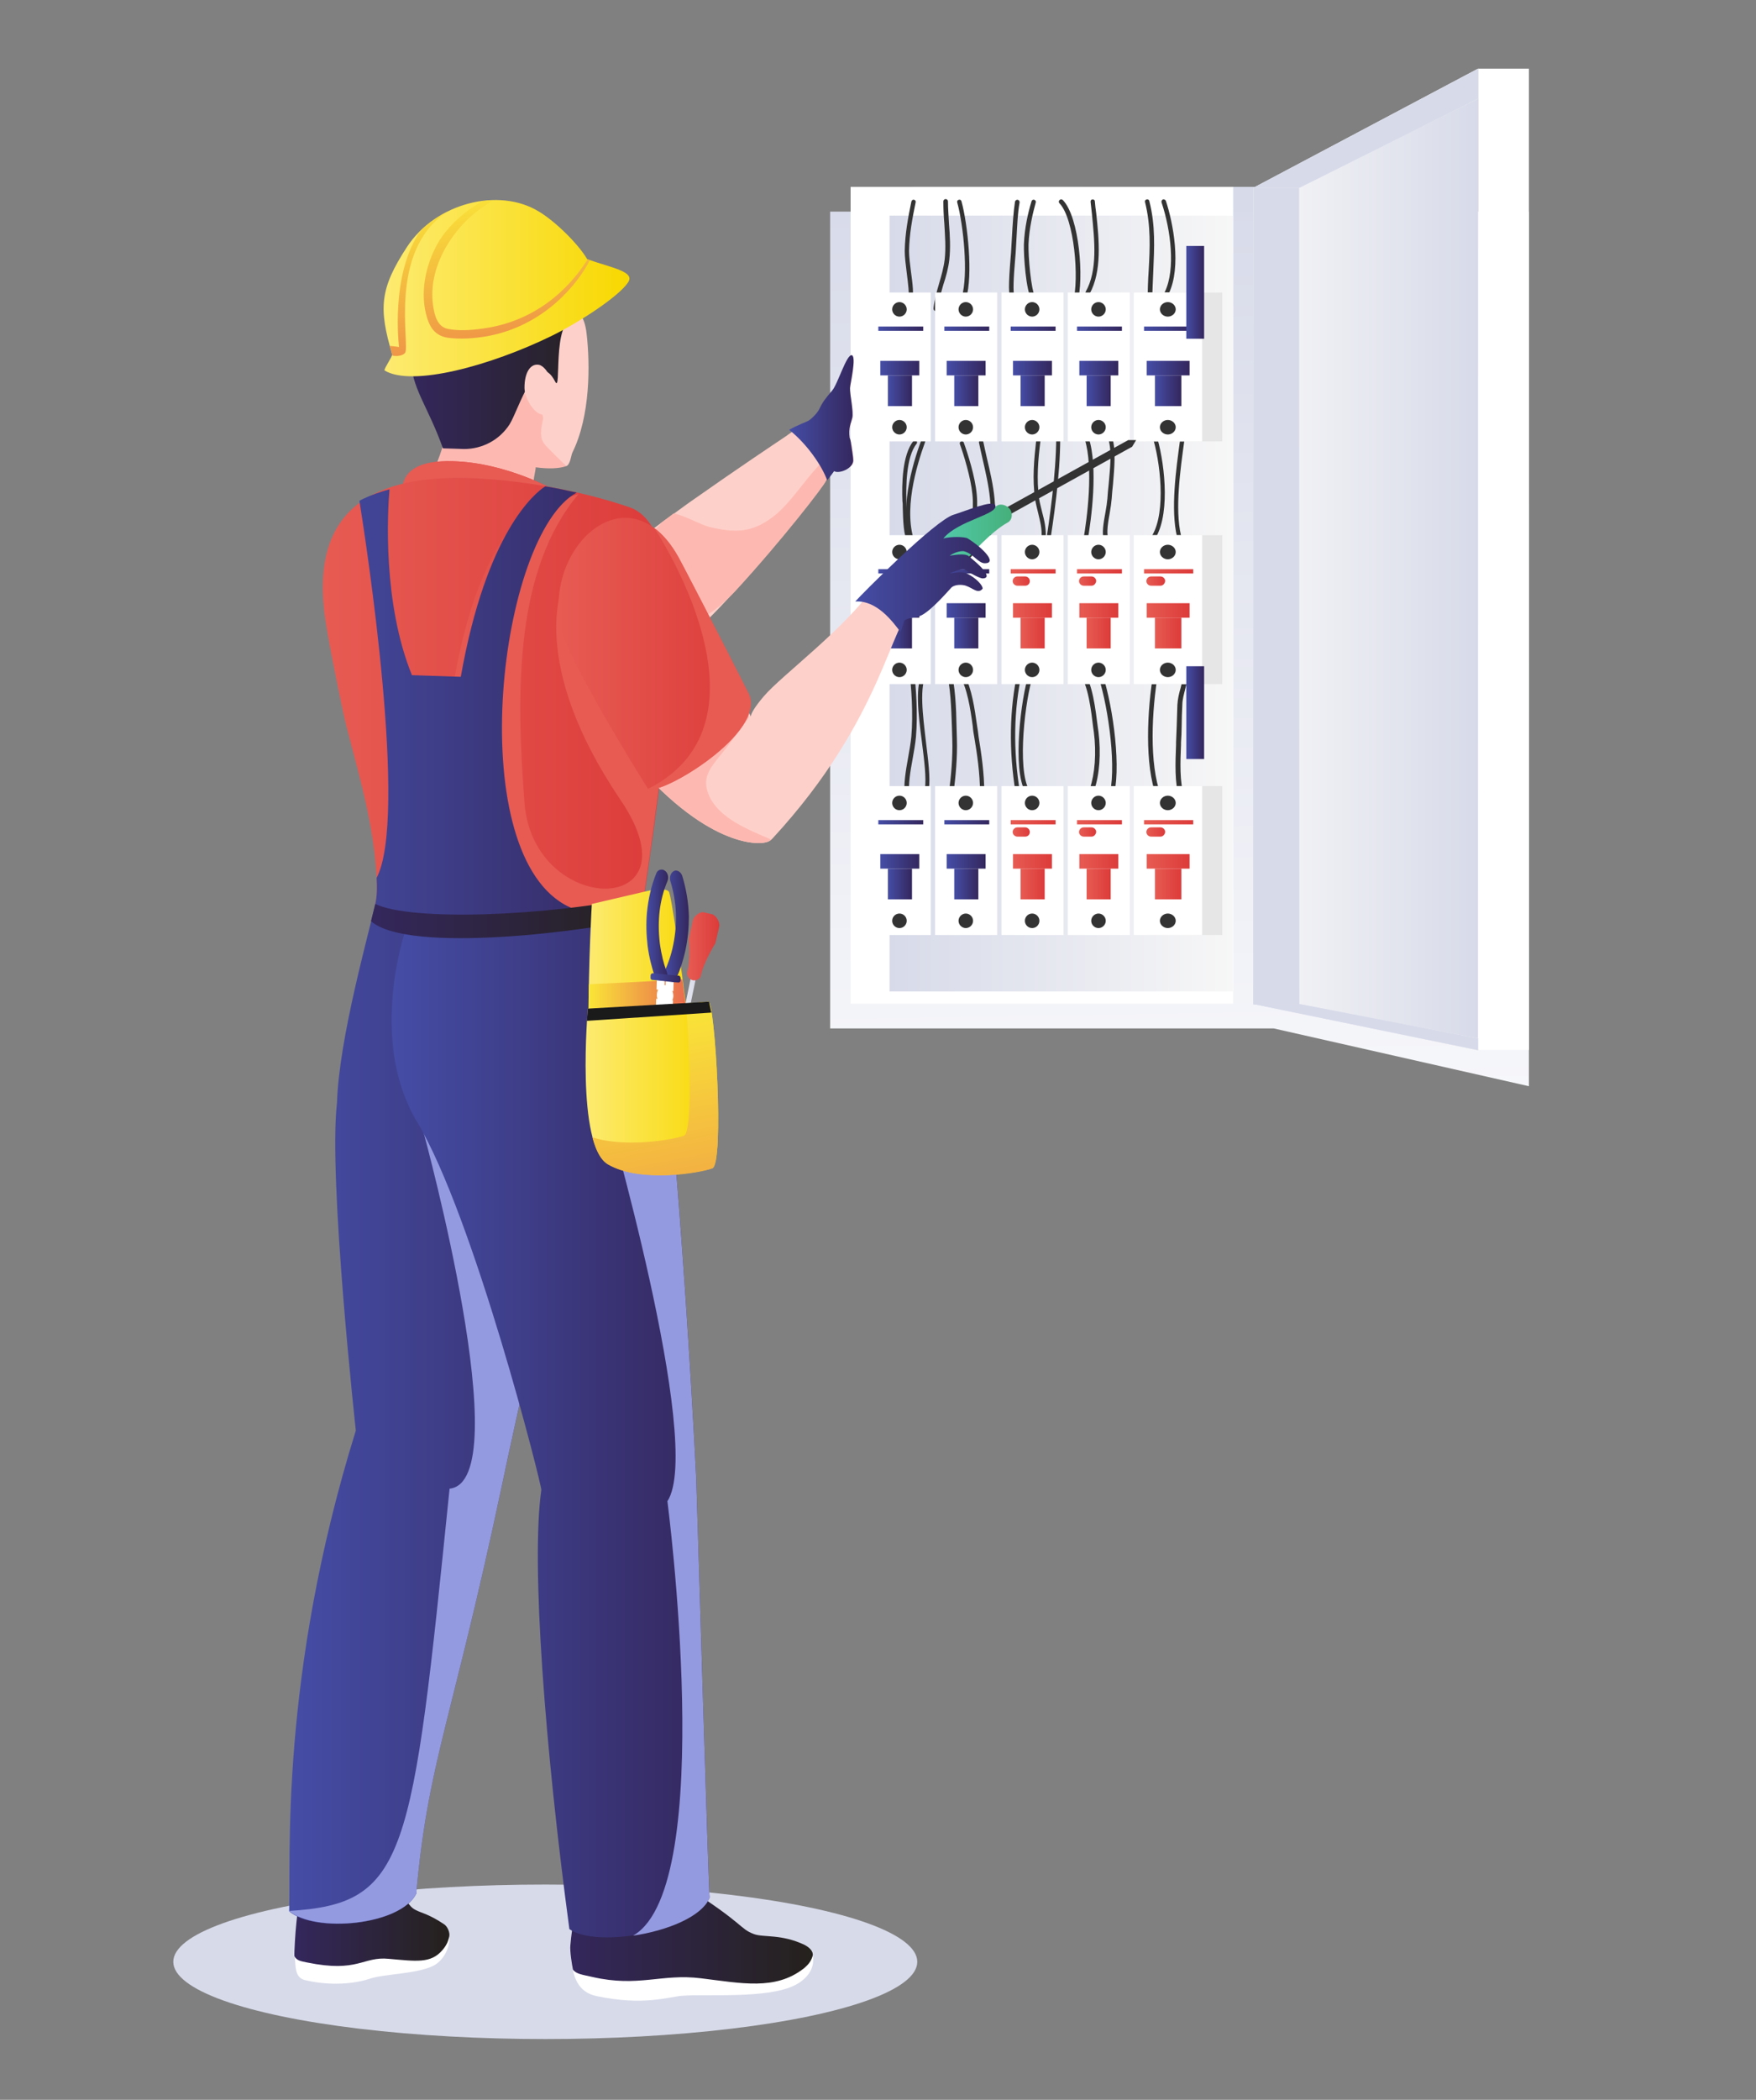 <?xml version="1.0" encoding="utf-8"?>
<!-- Generator: Adobe Illustrator 27.4.0, SVG Export Plug-In . SVG Version: 6.00 Build 0)  -->
<svg version="1.1" id="Layer_1" xmlns="http://www.w3.org/2000/svg" xmlns:xlink="http://www.w3.org/1999/xlink" x="0px" y="0px"
	 viewBox="0 0 532 636" style="enable-background:new 0 0 532 636;" xml:space="preserve">
<rect x="0" y="0" width="532" height="636" fill="#808080" stroke="none"/>
<style type="text/css">
	.st0{fill:#D7DAE9;}
	.st1{fill:url(#SVGID_1_);}
	.st2{fill:url(#SVGID_00000023984034998642988470000018434751515529660071_);}
	.st3{fill:#FFFFFF;}
	.st4{fill:url(#SVGID_00000078753332704579446830000001327916649824789380_);}
	.st5{fill:#333333;}
	.st6{fill:#E6E6E6;}
	.st7{fill:url(#SVGID_00000181063067971936117020000000014424757184673693_);}
	.st8{fill:url(#SVGID_00000147908466871652793320000011592132069510707615_);}
	.st9{fill:url(#SVGID_00000083773479034624307270000007479913499730515855_);}
	.st10{fill:url(#SVGID_00000183234450624184275800000013167361344950060970_);}
	.st11{fill:url(#SVGID_00000120547686512067029440000016763649869911562638_);}
	.st12{fill:url(#SVGID_00000057130558206707610640000018407352804708191648_);}
	.st13{fill:url(#SVGID_00000114784929935848237440000014632930012123412402_);}
	.st14{fill:url(#SVGID_00000047046264408893782710000014217893173976276611_);}
	.st15{fill:url(#SVGID_00000064316158219868036750000002767943997164004997_);}
	.st16{fill:url(#SVGID_00000057864584192466704360000016192876650102521279_);}
	.st17{fill:url(#SVGID_00000008840166163677414980000011394445325940467074_);}
	.st18{fill:url(#SVGID_00000077300270457659345420000001152938642741037759_);}
	.st19{fill:url(#SVGID_00000168080816158507583290000018373416428065278396_);}
	.st20{fill:url(#SVGID_00000091698979023359275080000005386664853776270781_);}
	.st21{fill:url(#SVGID_00000057853124408298761380000005007939206347089846_);}
	.st22{fill:url(#SVGID_00000039099056017888337050000007033420300519090319_);}
	.st23{fill:url(#SVGID_00000072275979788747931140000010066858248658807975_);}
	.st24{fill:url(#SVGID_00000012430859589636088910000001919728005277372824_);}
	.st25{fill:url(#SVGID_00000010305735295698405370000007448148594712064141_);}
	.st26{fill:url(#SVGID_00000099638855708129998560000002656171312972170413_);}
	.st27{fill:url(#SVGID_00000109019582126638691120000016311238228594858154_);}
	.st28{fill:url(#SVGID_00000088824295279302078950000004576112273021268360_);}
	.st29{fill:url(#SVGID_00000126323382450798171720000017345794893910988932_);}
	.st30{fill:url(#SVGID_00000073722239944340233060000004235223693698273167_);}
	.st31{fill:url(#SVGID_00000128442870448791201120000003528304788926465714_);}
	.st32{fill:url(#SVGID_00000139992473598453563320000004692635842960263309_);}
	.st33{fill:url(#SVGID_00000132769159498717371360000003509819160613884558_);}
	.st34{fill:url(#SVGID_00000005956782533567843990000014130822383405730484_);}
	.st35{fill:url(#SVGID_00000100344467430552624600000001959463192097795742_);}
	.st36{fill:url(#SVGID_00000103230694827175220840000012969610522303228582_);}
	.st37{fill:url(#SVGID_00000020378291094017139810000016390068857834893453_);}
	.st38{fill:url(#SVGID_00000014609462742469131380000005296684505779590583_);}
	.st39{fill:url(#SVGID_00000036244853875086448080000016383617772594715276_);}
	.st40{fill:url(#SVGID_00000127754310493594252670000016062829265421177258_);}
	.st41{fill:url(#SVGID_00000181087852728707439210000007607496292566556341_);}
	.st42{fill:url(#SVGID_00000151543882707192169150000003008163233780311210_);}
	.st43{fill:url(#SVGID_00000044154383177254191470000002781559084574481315_);}
	.st44{fill:url(#SVGID_00000140712025801931805910000018397439273392397186_);}
	.st45{fill:url(#SVGID_00000093175795334948373110000016168957665479222160_);}
	.st46{fill:url(#SVGID_00000179644512186388662090000004183799664632071845_);}
	.st47{fill:url(#SVGID_00000126298306798415626090000014556398506269255068_);}
	.st48{fill:url(#SVGID_00000037668909871713768870000015128935477765992595_);}
	.st49{fill:url(#SVGID_00000158718127002293396100000004657969169046544029_);}
	.st50{fill:url(#SVGID_00000000181140200308215950000009427728726400567685_);}
	.st51{fill:url(#SVGID_00000033366591838282533530000003574598446340925840_);}
	.st52{fill:url(#SVGID_00000098936785928269365520000000275685905202512304_);}
	.st53{fill:url(#SVGID_00000001647734626582285820000011893806002952031922_);}
	.st54{fill:url(#SVGID_00000096049090607274289850000013946194035768672912_);}
	.st55{fill:url(#SVGID_00000080924515595190963490000008257038191654937004_);}
	.st56{fill:url(#SVGID_00000140012563303990338550000004416446736315035814_);}
	.st57{fill:url(#SVGID_00000070800965196274515680000008906276910671718272_);}
	.st58{fill:url(#SVGID_00000073698016201381695030000007654021237917370517_);}
	.st59{fill:url(#SVGID_00000165235179848834492720000011721107100421085089_);}
	.st60{fill:url(#SVGID_00000176729788534261314730000008424716103983782562_);}
	.st61{fill:url(#SVGID_00000093873134363689526890000010360250928610614968_);}
	.st62{fill:#FED0CA;}
	.st63{fill:#FDB9B1;}
	.st64{fill:url(#SVGID_00000169520397341895282020000014584230254367220378_);}
	.st65{fill:url(#SVGID_00000181808415951301328980000006789297493334661511_);}
	.st66{fill:url(#SVGID_00000086686718521565216610000013244421121072475556_);}
	.st67{fill:url(#SVGID_00000128487375857199553530000010847625812510115236_);}
	.st68{fill:url(#SVGID_00000122000755530595581290000008012447823862379915_);}
	.st69{fill:url(#SVGID_00000181798798245085178950000007918799134235358902_);}
	.st70{fill:#E75B53;}
	.st71{fill:url(#SVGID_00000056428851156932729710000018000002153312349619_);}
	.st72{fill:url(#SVGID_00000183937192820050397030000001546647841994509754_);}
	.st73{fill:url(#SVGID_00000063605040419773267820000014932281318078368429_);}
	.st74{fill:#949AE0;}
	.st75{fill:url(#SVGID_00000033346058109812888770000004542784847505321359_);}
	.st76{fill:url(#SVGID_00000129198291000628347110000016431268197866904255_);}
	.st77{fill:url(#SVGID_00000017517634736333008310000007764704746741273992_);}
	.st78{fill:url(#SVGID_00000107570270564307333470000000621887328714253449_);}
	.st79{fill:url(#SVGID_00000129197499574332587450000002352256342083573177_);}
	.st80{fill:url(#SVGID_00000008830682964178363370000014886166145266291599_);}
	.st81{fill:url(#SVGID_00000023960583217370417690000001197365467184069272_);}
	.st82{fill:url(#SVGID_00000011716236212449192930000016485864877058214841_);}
	.st83{fill:url(#SVGID_00000101781778188103898510000015717387322254989991_);}
	.st84{fill:url(#SVGID_00000144312846593262118470000013379754877452966807_);}
	.st85{fill:url(#SVGID_00000129197692710415621500000011491267631862451642_);}
	.st86{fill:url(#SVGID_00000101791059207311989810000004108332026297809033_);}
	.st87{fill:url(#SVGID_00000055674634910362594350000018061752985223896754_);}
	.st88{fill:url(#SVGID_00000100353287502490917330000004673399745581931943_);}
	.st89{fill:url(#SVGID_00000150097043644003937640000015330279709151873174_);}
	.st90{fill:url(#SVGID_00000154385166925165352850000004577367567789254025_);}
	.st91{fill:url(#SVGID_00000054950423451846193140000004775788373729913749_);}
	.st92{fill:url(#SVGID_00000129925570047630244640000005314975787675521723_);}
	.st93{fill:url(#SVGID_00000098202051624133779970000001852710896315935642_);}
	.st94{fill:url(#SVGID_00000010302221650020780940000013792624966005048964_);}
	.st95{fill:#1A1A1A;}
</style>
<g>
	<ellipse class="st0" cx="165.2" cy="594.2" rx="112.7" ry="23.4"/>
	<g>
		<g>
			<g>
				<linearGradient id="SVGID_1_" gradientUnits="userSpaceOnUse" x1="276.596" y1="180.346" x2="387.478" y2="180.346">
					<stop  offset="0" style="stop-color:#F7F7F7"/>
					<stop  offset="1" style="stop-color:#D7DAE9"/>
				</linearGradient>
				<rect x="276.6" y="56.6" class="st1" width="110.9" height="247.4"/>
				<g>
					<rect x="276.6" y="56.6" class="st0" width="110.9" height="247.4"/>
				</g>
				
					<linearGradient id="SVGID_00000060009490534094198470000008439444556948180121_" gradientUnits="userSpaceOnUse" x1="355.147" y1="52.809" x2="360.926" y2="409.463">
					<stop  offset="0" style="stop-color:#D7DAE9"/>
					<stop  offset="1" style="stop-color:#FFFFFF"/>
				</linearGradient>
				<polygon style="fill:url(#SVGID_00000060009490534094198470000008439444556948180121_);" points="385.9,311.5 251.5,311.5 
					251.5,64.1 463.2,64.1 463.2,329 				"/>
				<rect x="257.7" y="56.6" class="st3" width="115.9" height="247.4"/>
				
					<linearGradient id="SVGID_00000011715541312549100380000011407093046142946221_" gradientUnits="userSpaceOnUse" x1="269.527" y1="182.821" x2="373.557" y2="182.821">
					<stop  offset="0" style="stop-color:#D7DAE9"/>
					<stop  offset="1" style="stop-color:#F7F7F7"/>
				</linearGradient>
				
					<rect x="269.5" y="65.3" style="fill:url(#SVGID_00000011715541312549100380000011407093046142946221_);" width="104" height="235"/>
				<g>
					<g>
						<path class="st5" d="M275.7,91.6c-0.1,0-0.1,0-0.2,0c-0.4-0.1-0.6-0.5-0.4-0.9c0.5-1.5,0-4.8-0.4-8.1
							c-0.3-2.4-0.6-4.8-0.6-6.6c0.1-5.3,1-10,2-14.9c0.1-0.4,0.4-0.7,0.8-0.6c0.4,0.1,0.6,0.4,0.5,0.8c-1,4.9-1.9,9.5-2,14.7
							c0,1.7,0.3,4.1,0.6,6.4c0.5,3.6,0.9,6.9,0.3,8.7C276.3,91.4,276,91.6,275.7,91.6z"/>
					</g>
					<g>
						<path class="st5" d="M292.1,90.8c-0.1,0-0.1,0-0.2,0c-0.4-0.1-0.6-0.5-0.5-0.9c2-6.8,0.5-21.7-1.4-28.6
							c-0.1-0.4,0.1-0.7,0.5-0.8c0.4-0.1,0.7,0.1,0.8,0.5c1.9,7,3.5,22.3,1.4,29.4C292.7,90.6,292.4,90.8,292.1,90.8z"/>
					</g>
					<g>
						<path class="st5" d="M313.2,91.2c-0.2,0-0.4-0.1-0.6-0.3c-1.8-2.7-2.5-13.7-2.4-16.9c0.2-5.1,1.3-9.7,2.3-13
							c0.1-0.4,0.5-0.6,0.8-0.5c0.4,0.1,0.6,0.5,0.5,0.8c-0.9,3.3-2,7.8-2.2,12.7c-0.1,3.3,0.7,13.9,2.1,16.1c0.2,0.3,0.1,0.7-0.2,1
							C313.4,91.2,313.3,91.2,313.2,91.2z"/>
					</g>
					<g>
						<path class="st5" d="M329.5,89.4c-0.1,0-0.2,0-0.3-0.1c-0.3-0.2-0.4-0.6-0.3-0.9c3.7-6.5,2.7-15.6,1.9-23.7
							c-0.1-1.2-0.3-2.4-0.4-3.6c0-0.4,0.2-0.7,0.6-0.7c0.4,0,0.7,0.2,0.7,0.6c0.1,1.1,0.2,2.3,0.4,3.5c0.9,8.2,1.8,17.6-2,24.5
							C330,89.3,329.7,89.4,329.5,89.4z"/>
					</g>
					<g>
						<path class="st5" d="M353.5,89.4c-0.1,0-0.2,0-0.3-0.1c-0.3-0.2-0.5-0.6-0.3-0.9c3.3-6.8,1.8-18.8-1-27.1
							c-0.1-0.4,0.1-0.7,0.4-0.9c0.4-0.1,0.7,0.1,0.9,0.4c2.2,6.6,4.8,20,0.9,28.1C354,89.2,353.8,89.4,353.5,89.4z"/>
					</g>
					<g>
						<path class="st5" d="M357.2,163.1c-0.3,0-0.6-0.2-0.6-0.5c-2-8.3-0.3-20.4,0.9-29.2l0.3-2.5c0-0.4,0.4-0.6,0.7-0.6
							c0.4,0,0.6,0.4,0.6,0.7l-0.3,2.5c-1.2,8.7-2.9,20.7-1,28.7c0.1,0.3-0.1,0.7-0.5,0.8C357.3,163,357.3,163.1,357.2,163.1z"/>
					</g>
					<g>
						<path class="st5" d="M335,163.6c-0.3,0-0.5-0.2-0.6-0.4c-0.6-1.6-0.1-4.8,0.5-8c0.3-1.6,0.5-3.1,0.6-4.2
							c0.1-1.3,0.2-2.9,0.4-4.5c0.4-4.6,1-9.9-0.1-13.4c-0.1-0.3,0.1-0.7,0.4-0.8c0.3-0.1,0.7,0.1,0.8,0.4c1.1,3.7,0.6,9.1,0.2,13.9
							c-0.2,1.6-0.3,3.1-0.4,4.4c-0.1,1.2-0.3,2.7-0.6,4.4c-0.5,2.7-1,6-0.5,7.3c0.1,0.3,0,0.7-0.4,0.8
							C335.1,163.5,335,163.6,335,163.6z"/>
					</g>
					<g>
						<path class="st5" d="M316.1,163.6C316,163.6,316,163.6,316.1,163.6c-0.4,0-0.7-0.4-0.6-0.7c0.3-2.6-0.4-5-1-7.6
							c-0.3-1.3-0.7-2.7-0.9-4.1c-0.9-6.1-0.3-12.1,0.3-17.6c0-0.4,0.4-0.6,0.7-0.6c0.4,0,0.6,0.4,0.6,0.7
							c-0.7,5.5-1.2,11.4-0.4,17.3c0.2,1.3,0.6,2.7,0.9,4c0.7,2.6,1.3,5.2,1.1,8.1C316.7,163.3,316.4,163.6,316.1,163.6z"/>
					</g>
					<g>
						<path class="st5" d="M294.9,163.9C294.9,163.9,294.9,163.9,294.9,163.9c-0.4,0-0.6-0.3-0.6-0.6c0-1.8,0.1-3.6,0.2-5.3
							c0.2-2.8,0.4-5.5,0.1-8.3c-0.5-5.1-2.7-12.2-3.8-15.2c-0.1-0.3,0-0.7,0.4-0.8c0.3-0.1,0.7,0,0.8,0.4
							c1.2,3.3,3.4,10.2,3.9,15.5c0.3,2.9,0.1,5.8-0.1,8.5c-0.1,1.7-0.2,3.5-0.2,5.2C295.6,163.6,295.3,163.9,294.9,163.9z"/>
					</g>
					<g>
						<path class="st5" d="M275.7,164.9c-0.2,0-0.4-0.1-0.6-0.3c-1.4-2.3-1.5-7.2-1.6-10.8c0-0.8,0-1.4-0.1-2
							c-0.2-5-0.1-13.9,3.3-18.2c0.2-0.3,0.6-0.3,0.9-0.1c0.3,0.2,0.3,0.6,0.1,0.9c-3.3,4.1-3.2,13.5-3.1,17.4c0,0.6,0,1.3,0.1,2.1
							c0.1,3.3,0.2,8.2,1.4,10.2c0.2,0.3,0.1,0.7-0.2,0.9C275.9,164.8,275.8,164.9,275.7,164.9z"/>
					</g>
					<g>
						<path class="st5" d="M274.8,241.9c-0.3,0-0.6-0.3-0.7-0.6c-0.4-3.7,0.3-7.8,1-11.7c0.4-2.3,0.8-4.4,1-6.5
							c0.6-6.9,0-15-0.6-19.8c-0.1-0.4,0.2-0.7,0.6-0.8c0.4-0.1,0.7,0.2,0.8,0.6c0.6,4.9,1.2,13,0.6,20.1c-0.2,2.1-0.6,4.4-1,6.6
							c-0.7,3.8-1.4,7.8-1,11.3C275.5,241.5,275.2,241.9,274.8,241.9C274.8,241.9,274.8,241.9,274.8,241.9z"/>
					</g>
					<g>
						<path class="st5" d="M288.2,240.8C288.2,240.8,288.1,240.8,288.2,240.8c-0.5-0.1-0.7-0.4-0.7-0.8c0.6-4.8,1.2-10.4,1-16.3
							c0-1.1-0.1-2.2-0.1-3.4c-0.2-5.6-0.4-12.6-1.8-17.3c-0.1-0.4,0.1-0.8,0.5-0.9c0.4-0.1,0.8,0.1,0.9,0.5
							c1.4,4.9,1.7,11.9,1.8,17.6c0,1.2,0.1,2.3,0.1,3.4c0.2,5.9-0.4,11.6-1,16.5C288.8,240.6,288.5,240.8,288.2,240.8z"/>
					</g>
					<g>
						<path class="st5" d="M308.4,240.8c-0.3,0-0.6-0.2-0.7-0.6c-2.1-12.9-1.9-25.3,0.6-36.8c0.1-0.4,0.5-0.6,0.8-0.5
							c0.4,0.1,0.6,0.5,0.5,0.8c-2.5,11.3-2.7,23.5-0.6,36.2c0.1,0.4-0.2,0.7-0.6,0.8C308.4,240.8,308.4,240.8,308.4,240.8z"/>
					</g>
					<g>
						<path class="st5" d="M330.8,239.7c-0.1,0-0.2,0-0.2,0c-0.4-0.1-0.5-0.5-0.4-0.9c1.5-4.4,2-10.7,1.2-17l-0.2-1.4
							c-0.6-4.9-1.5-13.2-4.2-16.3c-0.2-0.3-0.2-0.7,0.1-1c0.3-0.2,0.7-0.2,1,0.1c2.9,3.5,3.8,11.7,4.5,17.1l0.2,1.4
							c0.8,6.5,0.3,13.1-1.3,17.6C331.3,239.5,331.1,239.7,330.8,239.7z"/>
					</g>
					<g>
						<path class="st5" d="M358,242.3c-0.3,0-0.6-0.2-0.7-0.5c-1.5-4.6-1.2-11-1-16.2l0-0.7c0.1-1.7,0.1-3.3,0.2-5
							c0.1-2.1,0.1-4.3,0.2-6.4c0.1-1.8,0.5-3.5,1-5.2c0.4-1.6,0.8-3,0.9-4.4c0-0.4,0.3-0.7,0.7-0.7c0.4,0,0.7,0.3,0.7,0.7
							c-0.1,1.5-0.5,3.1-0.9,4.7c-0.4,1.6-0.9,3.3-0.9,4.9c-0.1,2.1-0.2,4.3-0.2,6.4c0,1.7-0.1,3.4-0.2,5l0,0.7
							c-0.2,5-0.5,11.3,1,15.7c0.1,0.4-0.1,0.8-0.4,0.9C358.1,242.3,358.1,242.3,358,242.3z"/>
					</g>
					<g>
						<path class="st5" d="M276.7,165.6c-0.3,0-0.5-0.2-0.6-0.4c-3.9-10.1,0.2-24.3,3-31.8c0.1-0.3,0.5-0.5,0.8-0.4
							c0.3,0.1,0.5,0.5,0.4,0.8c-2.7,7.4-6.8,21.2-3,30.9c0.1,0.3,0,0.7-0.4,0.8C276.8,165.6,276.8,165.6,276.7,165.6z"/>
					</g>
					<g>
						<path class="st5" d="M299.3,163c-0.1,0-0.2,0-0.3-0.1c-0.3-0.1-0.5-0.5-0.3-0.9c2.9-6.3,0.7-15.5-1-22.9
							c-0.4-1.8-0.8-3.5-1.1-5c-0.1-0.4,0.2-0.7,0.5-0.8c0.4-0.1,0.7,0.2,0.8,0.5c0.3,1.5,0.7,3.2,1.1,5c1.8,7.6,4,17,1,23.7
							C299.8,162.9,299.5,163,299.3,163z"/>
					</g>
					<g>
						<path class="st5" d="M317.2,166.9C317.2,166.9,317.2,166.9,317.2,166.9c-0.5-0.1-0.7-0.4-0.6-0.7c1.4-9.3,3.3-22.1,3.4-33.5
							c0-0.4,0.3-0.6,0.6-0.6c0,0,0,0,0,0c0.4,0,0.6,0.3,0.6,0.6c0,11.5-2,24.3-3.4,33.7C317.8,166.7,317.5,166.9,317.2,166.9z"/>
					</g>
					<g>
						<path class="st5" d="M328.8,164.3c0,0-0.1,0-0.1,0c-0.4-0.1-0.6-0.4-0.5-0.7c1.1-6.3,3.2-21.8,0.4-30.7
							c-0.1-0.3,0.1-0.7,0.4-0.8c0.3-0.1,0.7,0.1,0.8,0.4c3,9.1,0.8,24.9-0.3,31.3C329.3,164.1,329.1,164.3,328.8,164.3z"/>
					</g>
					<g>
						<path class="st5" d="M348.8,164.3c-0.1,0-0.3,0-0.4-0.1c-0.3-0.2-0.3-0.6-0.1-0.9c4.9-6.2,3.6-21.2,1.2-29.9
							c-0.1-0.3,0.1-0.7,0.4-0.8c0.3-0.1,0.7,0.1,0.8,0.4c2.3,8.3,4,24.1-1.4,31.1C349.2,164.2,349,164.3,348.8,164.3z"/>
					</g>
					<g>
						<path class="st5" d="M348.4,91.7c-0.4,0-0.7-0.3-0.7-0.7c0-3.1,0.1-6.1,0.3-9c0.4-7,0.7-13.5-1.1-20.8
							c-0.1-0.4,0.1-0.7,0.5-0.8c0.4-0.1,0.7,0.1,0.8,0.5c1.9,7.5,1.5,14.2,1.2,21.2c-0.1,2.9-0.3,5.9-0.3,8.9
							C349.1,91.4,348.8,91.7,348.4,91.7L348.4,91.7z"/>
					</g>
					<g>
						<path class="st5" d="M325.8,92.2c-0.1,0-0.1,0-0.2,0c-0.4-0.1-0.6-0.5-0.5-0.8c1.9-6.9,0.4-25.1-4.1-29.8
							c-0.3-0.3-0.3-0.7,0-1c0.3-0.3,0.7-0.3,1,0c5,5.1,6.5,23.9,4.4,31.1C326.3,92,326.1,92.2,325.8,92.2z"/>
					</g>
					<g>
						<path class="st5" d="M307,90.8c-0.3,0-0.5-0.1-0.7-0.3c-0.8-0.9-0.8-4.2-0.1-12.7l0.1-1.2c0.1-1.8,0.2-3.5,0.3-5.2
							c0.2-3.4,0.4-6.9,0.9-10.3c0.1-0.4,0.4-0.6,0.8-0.6c0.4,0.1,0.6,0.4,0.6,0.8c-0.6,3.3-0.7,6.8-0.9,10.1
							c-0.1,1.8-0.2,3.5-0.3,5.3l-0.1,1.2c-0.6,6.8-0.7,10.7-0.3,11.6c0.2,0.1,0.4,0.3,0.4,0.6C307.7,90.4,307.4,90.8,307,90.8
							C307,90.8,307,90.8,307,90.8z M307.3,89.5L307.3,89.5L307.3,89.5z"/>
					</g>
					<g>
						<path class="st5" d="M283.5,94.2C283.5,94.2,283.5,94.2,283.5,94.2c-0.5,0-0.7-0.4-0.7-0.8c0.3-2.6,1-5.1,1.7-7.5
							c0.7-2.4,1.4-4.8,1.7-7.3c0.4-3.5,0.1-7.2-0.1-10.8c-0.2-2.2-0.3-4.6-0.3-6.8c0-0.4,0.3-0.7,0.7-0.7c0.4,0,0.7,0.3,0.7,0.7
							c0,2.2,0.2,4.5,0.3,6.7c0.3,3.6,0.5,7.4,0.1,11c-0.3,2.6-1,5.1-1.8,7.5c-0.7,2.5-1.4,4.8-1.7,7.2
							C284.2,93.9,283.9,94.2,283.5,94.2z"/>
					</g>
					<g>
						<path class="st5" d="M297.6,240.8c-0.4,0-0.7-0.3-0.7-0.7c0-6-0.9-11.8-1.7-16.6c-0.2-1.1-0.4-2.3-0.5-3.6
							c-0.7-5.2-1.7-11.7-4-15.3l-0.1-0.2l-0.2-0.6l0.5-0.3c0.4-0.2,0.9,0.1,1.1,0.3l0,0c0.1,0.1,0.2,0.2,0.2,0.2l0.3,0.5l-0.2,0.2
							c2.1,3.9,3,10,3.7,15c0.2,1.3,0.4,2.5,0.5,3.6c0.8,4.9,1.7,10.8,1.7,16.9C298.3,240.5,298,240.8,297.6,240.8
							C297.6,240.8,297.6,240.8,297.6,240.8z"/>
					</g>
					<g>
						<path class="st5" d="M280.9,239.8C280.9,239.8,280.9,239.8,280.9,239.8c-0.5-0.1-0.7-0.4-0.7-0.8c0.5-3.4-0.2-8.7-0.9-14.3
							c-1.1-8.4-2.2-17.2,0.4-21.5c0.2-0.3,0.6-0.4,0.9-0.2c0.3,0.2,0.4,0.6,0.2,0.9c-2.4,3.9-1.2,12.8-0.3,20.6
							c0.7,5.7,1.4,11,0.9,14.6C281.6,239.6,281.3,239.8,280.9,239.8z"/>
					</g>
					<g>
						<path class="st5" d="M313.4,242.3c-0.1,0-0.2,0-0.3-0.1c-1.3-0.5-2.3-1.8-3.1-3.7c-3.3-8.6-0.1-30.7,2.1-35.2
							c0.2-0.3,0.6-0.5,0.9-0.3c0.3,0.2,0.5,0.6,0.3,0.9c-2.1,4.3-5.2,25.9-2.1,34.1c0.6,1.6,1.4,2.6,2.3,2.9
							c0.4,0.1,0.5,0.5,0.4,0.9C313.9,242.1,313.7,242.3,313.4,242.3z"/>
					</g>
					<g>
						<path class="st5" d="M336.9,240.8c0,0-0.1,0-0.1,0c-0.4-0.1-0.6-0.4-0.5-0.8c2-9.3-1-28.5-4-36.4c-0.1-0.4,0-0.8,0.4-0.9
							c0.4-0.1,0.8,0,0.9,0.4c3.1,8.2,6.1,27.4,4,37.1C337.5,240.6,337.2,240.8,336.9,240.8z"/>
					</g>
					<g>
						<path class="st5" d="M351,241.8c-0.3,0-0.5-0.2-0.6-0.4c-3.7-9.8-2.9-26.1-0.9-38.1c0.1-0.4,0.4-0.6,0.8-0.6
							c0.4,0.1,0.6,0.4,0.6,0.8c-2,11.8-2.8,27.8,0.8,37.4c0.1,0.4,0,0.8-0.4,0.9C351.1,241.8,351,241.8,351,241.8z"/>
					</g>
				</g>
				<g>
					<g>
						<rect x="347.5" y="162.1" class="st6" width="22.8" height="45.1"/>
						<rect x="343.5" y="162.1" class="st3" width="20.7" height="45.1"/>
						
							<linearGradient id="SVGID_00000112609361661527722580000006518308821608210830_" gradientUnits="userSpaceOnUse" x1="347.384" y1="184.939" x2="360.345" y2="184.939">
							<stop  offset="0" style="stop-color:#E75B53"/>
							<stop  offset="1" style="stop-color:#DC3B3A"/>
						</linearGradient>
						
							<rect x="347.4" y="182.7" style="fill:url(#SVGID_00000112609361661527722580000006518308821608210830_);" width="13" height="4.4"/>
						
							<linearGradient id="SVGID_00000138554224407910429880000010593903510366330756_" gradientUnits="userSpaceOnUse" x1="349.883" y1="191.773" x2="357.846" y2="191.773">
							<stop  offset="0" style="stop-color:#E75B53"/>
							<stop  offset="1" style="stop-color:#DC3B3A"/>
						</linearGradient>
						
							<rect x="349.9" y="187.1" style="fill:url(#SVGID_00000138554224407910429880000010593903510366330756_);" width="8" height="9.3"/>
						<path class="st5" d="M356.2,167.2c0,1.2-1.1,2.2-2.4,2.2c-1.3,0-2.4-1-2.4-2.2c0-1.2,1.1-2.2,2.4-2.2
							C355.1,165,356.2,166,356.2,167.2z"/>
						<path class="st5" d="M356.2,202.9c0,1.2-1.1,2.2-2.4,2.2c-1.3,0-2.4-1-2.4-2.2c0-1.2,1.1-2.2,2.4-2.2
							C355.1,200.7,356.2,201.7,356.2,202.9z"/>
						
							<linearGradient id="SVGID_00000108301319518503530420000001197844690875296390_" gradientUnits="userSpaceOnUse" x1="347.384" y1="176.075" x2="352.947" y2="176.075">
							<stop  offset="0" style="stop-color:#E75B53"/>
							<stop  offset="1" style="stop-color:#DC3B3A"/>
						</linearGradient>
						<path style="fill:url(#SVGID_00000108301319518503530420000001197844690875296390_);" d="M351.6,177.4h-2.9
							c-0.7,0-1.4-0.6-1.4-1.4l0,0c0-0.7,0.6-1.4,1.4-1.4h2.9c0.7,0,1.4,0.6,1.4,1.4l0,0C352.9,176.8,352.3,177.4,351.6,177.4z"/>
						
							<linearGradient id="SVGID_00000126290912594068988890000009912459014554831246_" gradientUnits="userSpaceOnUse" x1="346.635" y1="173.06" x2="361.503" y2="173.06">
							<stop  offset="0" style="stop-color:#E75B53"/>
							<stop  offset="1" style="stop-color:#DC3B3A"/>
						</linearGradient>
						
							<rect x="346.6" y="172.4" style="fill:url(#SVGID_00000126290912594068988890000009912459014554831246_);" width="14.9" height="1.3"/>
					</g>
					<g>
						<rect x="323.5" y="162.1" class="st3" width="18.8" height="45.1"/>
						
							<linearGradient id="SVGID_00000152969395873775913640000016062548854353410719_" gradientUnits="userSpaceOnUse" x1="326.967" y1="184.939" x2="338.781" y2="184.939">
							<stop  offset="0" style="stop-color:#E75B53"/>
							<stop  offset="1" style="stop-color:#DC3B3A"/>
						</linearGradient>
						
							<rect x="327" y="182.7" style="fill:url(#SVGID_00000152969395873775913640000016062548854353410719_);" width="11.8" height="4.4"/>
						
							<linearGradient id="SVGID_00000159439029570567078750000012061319519570447540_" gradientUnits="userSpaceOnUse" x1="329.245" y1="191.773" x2="336.503" y2="191.773">
							<stop  offset="0" style="stop-color:#E75B53"/>
							<stop  offset="1" style="stop-color:#DC3B3A"/>
						</linearGradient>
						
							<rect x="329.2" y="187.1" style="fill:url(#SVGID_00000159439029570567078750000012061319519570447540_);" width="7.3" height="9.3"/>
						<path class="st5" d="M335,167.2c0,1.2-1,2.2-2.2,2.2c-1.2,0-2.2-1-2.2-2.2c0-1.2,1-2.2,2.2-2.2C334,165,335,166,335,167.2z"/>
						<path class="st5" d="M335,202.9c0,1.2-1,2.2-2.2,2.2c-1.2,0-2.2-1-2.2-2.2c0-1.2,1-2.2,2.2-2.2C334,200.7,335,201.7,335,202.9
							z"/>
						
							<linearGradient id="SVGID_00000137101357264499291190000004316933761796801963_" gradientUnits="userSpaceOnUse" x1="326.967" y1="176.075" x2="332.037" y2="176.075">
							<stop  offset="0" style="stop-color:#E75B53"/>
							<stop  offset="1" style="stop-color:#DC3B3A"/>
						</linearGradient>
						<path style="fill:url(#SVGID_00000137101357264499291190000004316933761796801963_);" d="M330.7,177.4h-2.4
							c-0.7,0-1.4-0.6-1.4-1.4l0,0c0-0.7,0.6-1.4,1.4-1.4h2.4c0.7,0,1.4,0.6,1.4,1.4l0,0C332,176.8,331.4,177.4,330.7,177.4z"/>
						
							<linearGradient id="SVGID_00000004506570873231406770000010455920092604309888_" gradientUnits="userSpaceOnUse" x1="326.285" y1="173.06" x2="339.836" y2="173.06">
							<stop  offset="0" style="stop-color:#E75B53"/>
							<stop  offset="1" style="stop-color:#DC3B3A"/>
						</linearGradient>
						
							<rect x="326.3" y="172.4" style="fill:url(#SVGID_00000004506570873231406770000010455920092604309888_);" width="13.6" height="1.3"/>
					</g>
					<g>
						<rect x="303.4" y="162.1" class="st3" width="18.8" height="45.1"/>
						
							<linearGradient id="SVGID_00000064331969690768560800000001354845332411496351_" gradientUnits="userSpaceOnUse" x1="306.89" y1="184.939" x2="318.705" y2="184.939">
							<stop  offset="0" style="stop-color:#E75B53"/>
							<stop  offset="1" style="stop-color:#DC3B3A"/>
						</linearGradient>
						
							<rect x="306.9" y="182.7" style="fill:url(#SVGID_00000064331969690768560800000001354845332411496351_);" width="11.8" height="4.4"/>
						
							<linearGradient id="SVGID_00000017498458933700868840000010819911627659082131_" gradientUnits="userSpaceOnUse" x1="309.168" y1="191.773" x2="316.427" y2="191.773">
							<stop  offset="0" style="stop-color:#E75B53"/>
							<stop  offset="1" style="stop-color:#DC3B3A"/>
						</linearGradient>
						
							<rect x="309.2" y="187.1" style="fill:url(#SVGID_00000017498458933700868840000010819911627659082131_);" width="7.3" height="9.3"/>
						<path class="st5" d="M314.9,167.2c0,1.2-1,2.2-2.2,2.2s-2.2-1-2.2-2.2c0-1.2,1-2.2,2.2-2.2S314.9,166,314.9,167.2z"/>
						<path class="st5" d="M314.9,202.9c0,1.2-1,2.2-2.2,2.2s-2.2-1-2.2-2.2c0-1.2,1-2.2,2.2-2.2S314.9,201.7,314.9,202.9z"/>
						
							<linearGradient id="SVGID_00000072255764022523905740000017817101785925945000_" gradientUnits="userSpaceOnUse" x1="306.89" y1="176.075" x2="311.961" y2="176.075">
							<stop  offset="0" style="stop-color:#E75B53"/>
							<stop  offset="1" style="stop-color:#DC3B3A"/>
						</linearGradient>
						<path style="fill:url(#SVGID_00000072255764022523905740000017817101785925945000_);" d="M310.6,177.4h-2.4
							c-0.7,0-1.4-0.6-1.4-1.4l0,0c0-0.7,0.6-1.4,1.4-1.4h2.4c0.7,0,1.4,0.6,1.4,1.4l0,0C312,176.8,311.4,177.4,310.6,177.4z"/>
						
							<linearGradient id="SVGID_00000179620090477297308110000005571808325532184469_" gradientUnits="userSpaceOnUse" x1="306.208" y1="173.06" x2="319.76" y2="173.06">
							<stop  offset="0" style="stop-color:#E75B53"/>
							<stop  offset="1" style="stop-color:#DC3B3A"/>
						</linearGradient>
						
							<rect x="306.2" y="172.4" style="fill:url(#SVGID_00000179620090477297308110000005571808325532184469_);" width="13.6" height="1.3"/>
					</g>
					<g>
						<rect x="283.3" y="162.1" class="st3" width="18.8" height="45.1"/>
						
							<linearGradient id="SVGID_00000084529153306448468550000000698520782501453487_" gradientUnits="userSpaceOnUse" x1="286.814" y1="184.939" x2="298.628" y2="184.939">
							<stop  offset="0" style="stop-color:#454DA6"/>
							<stop  offset="1" style="stop-color:#34275D"/>
						</linearGradient>
						
							<rect x="286.8" y="182.7" style="fill:url(#SVGID_00000084529153306448468550000000698520782501453487_);" width="11.8" height="4.4"/>
						
							<linearGradient id="SVGID_00000113325311112653691700000016432976927074538402_" gradientUnits="userSpaceOnUse" x1="289.092" y1="191.773" x2="296.351" y2="191.773">
							<stop  offset="0" style="stop-color:#454DA6"/>
							<stop  offset="1" style="stop-color:#34275D"/>
						</linearGradient>
						
							<rect x="289.1" y="187.1" style="fill:url(#SVGID_00000113325311112653691700000016432976927074538402_);" width="7.3" height="9.3"/>
						<path class="st5" d="M294.8,167.2c0,1.2-1,2.2-2.2,2.2s-2.2-1-2.2-2.2c0-1.2,1-2.2,2.2-2.2S294.8,166,294.8,167.2z"/>
						<path class="st5" d="M294.8,202.9c0,1.2-1,2.2-2.2,2.2s-2.2-1-2.2-2.2c0-1.2,1-2.2,2.2-2.2S294.8,201.7,294.8,202.9z"/>
						
							<linearGradient id="SVGID_00000100355381822798135830000016674668191913267844_" gradientUnits="userSpaceOnUse" x1="286.132" y1="173.06" x2="299.684" y2="173.06">
							<stop  offset="0" style="stop-color:#454DA6"/>
							<stop  offset="1" style="stop-color:#34275D"/>
						</linearGradient>
						
							<rect x="286.1" y="172.4" style="fill:url(#SVGID_00000100355381822798135830000016674668191913267844_);" width="13.6" height="1.3"/>
					</g>
					<g>
						<rect x="263.2" y="162.1" class="st3" width="18.8" height="45.1"/>
						
							<linearGradient id="SVGID_00000085243642393215946730000010457943303223860881_" gradientUnits="userSpaceOnUse" x1="266.738" y1="184.939" x2="278.552" y2="184.939">
							<stop  offset="0" style="stop-color:#454DA6"/>
							<stop  offset="1" style="stop-color:#34275D"/>
						</linearGradient>
						
							<rect x="266.7" y="182.7" style="fill:url(#SVGID_00000085243642393215946730000010457943303223860881_);" width="11.8" height="4.4"/>
						
							<linearGradient id="SVGID_00000070108326917402039510000006835092498254840711_" gradientUnits="userSpaceOnUse" x1="269.016" y1="191.773" x2="276.275" y2="191.773">
							<stop  offset="0" style="stop-color:#454DA6"/>
							<stop  offset="1" style="stop-color:#34275D"/>
						</linearGradient>
						
							<rect x="269" y="187.1" style="fill:url(#SVGID_00000070108326917402039510000006835092498254840711_);" width="7.3" height="9.3"/>
						<path class="st5" d="M274.7,167.2c0,1.2-1,2.2-2.2,2.2s-2.2-1-2.2-2.2c0-1.2,1-2.2,2.2-2.2S274.7,166,274.7,167.2z"/>
						<path class="st5" d="M274.7,202.9c0,1.2-1,2.2-2.2,2.2s-2.2-1-2.2-2.2c0-1.2,1-2.2,2.2-2.2S274.7,201.7,274.7,202.9z"/>
						
							<linearGradient id="SVGID_00000011003741463420407470000011342930693215805581_" gradientUnits="userSpaceOnUse" x1="266.056" y1="173.06" x2="279.608" y2="173.06">
							<stop  offset="0" style="stop-color:#454DA6"/>
							<stop  offset="1" style="stop-color:#34275D"/>
						</linearGradient>
						
							<rect x="266.1" y="172.4" style="fill:url(#SVGID_00000011003741463420407470000011342930693215805581_);" width="13.6" height="1.3"/>
					</g>
				</g>
				<g>
					<g>
						<rect x="347.5" y="238.1" class="st6" width="22.8" height="45.1"/>
						<rect x="343.5" y="238.1" class="st3" width="20.7" height="45.1"/>
						
							<linearGradient id="SVGID_00000007401906783736700040000006945218484053065119_" gradientUnits="userSpaceOnUse" x1="347.384" y1="260.942" x2="360.345" y2="260.942">
							<stop  offset="0" style="stop-color:#E75B53"/>
							<stop  offset="1" style="stop-color:#DC3B3A"/>
						</linearGradient>
						
							<rect x="347.4" y="258.7" style="fill:url(#SVGID_00000007401906783736700040000006945218484053065119_);" width="13" height="4.4"/>
						
							<linearGradient id="SVGID_00000139256954748790554130000011435032045116840888_" gradientUnits="userSpaceOnUse" x1="349.883" y1="267.775" x2="357.846" y2="267.775">
							<stop  offset="0" style="stop-color:#E75B53"/>
							<stop  offset="1" style="stop-color:#DC3B3A"/>
						</linearGradient>
						
							<rect x="349.9" y="263.1" style="fill:url(#SVGID_00000139256954748790554130000011435032045116840888_);" width="8" height="9.3"/>
						<path class="st5" d="M356.2,243.2c0,1.2-1.1,2.2-2.4,2.2c-1.3,0-2.4-1-2.4-2.2c0-1.2,1.1-2.2,2.4-2.2
							C355.1,241,356.2,242,356.2,243.2z"/>
						<path class="st5" d="M356.2,278.9c0,1.2-1.1,2.2-2.4,2.2c-1.3,0-2.4-1-2.4-2.2c0-1.2,1.1-2.2,2.4-2.2
							C355.1,276.7,356.2,277.7,356.2,278.9z"/>
						
							<linearGradient id="SVGID_00000047779484814021880940000016693200173122924455_" gradientUnits="userSpaceOnUse" x1="347.384" y1="252.078" x2="352.947" y2="252.078">
							<stop  offset="0" style="stop-color:#E75B53"/>
							<stop  offset="1" style="stop-color:#DC3B3A"/>
						</linearGradient>
						<path style="fill:url(#SVGID_00000047779484814021880940000016693200173122924455_);" d="M351.6,253.4h-2.9
							c-0.7,0-1.4-0.6-1.4-1.4l0,0c0-0.7,0.6-1.4,1.4-1.4h2.9c0.7,0,1.4,0.6,1.4,1.4l0,0C352.9,252.8,352.3,253.4,351.6,253.4z"/>
						
							<linearGradient id="SVGID_00000045620321435088993450000014673294607468886949_" gradientUnits="userSpaceOnUse" x1="346.635" y1="249.063" x2="361.503" y2="249.063">
							<stop  offset="0" style="stop-color:#E75B53"/>
							<stop  offset="1" style="stop-color:#DC3B3A"/>
						</linearGradient>
						
							<rect x="346.6" y="248.4" style="fill:url(#SVGID_00000045620321435088993450000014673294607468886949_);" width="14.9" height="1.3"/>
					</g>
					<g>
						<rect x="323.5" y="238.1" class="st3" width="18.8" height="45.1"/>
						
							<linearGradient id="SVGID_00000052814283678649648730000014858773986981761684_" gradientUnits="userSpaceOnUse" x1="326.967" y1="260.942" x2="338.781" y2="260.942">
							<stop  offset="0" style="stop-color:#E75B53"/>
							<stop  offset="1" style="stop-color:#DC3B3A"/>
						</linearGradient>
						
							<rect x="327" y="258.7" style="fill:url(#SVGID_00000052814283678649648730000014858773986981761684_);" width="11.8" height="4.4"/>
						
							<linearGradient id="SVGID_00000057829135447360910900000014548561002843851451_" gradientUnits="userSpaceOnUse" x1="329.245" y1="267.775" x2="336.503" y2="267.775">
							<stop  offset="0" style="stop-color:#E75B53"/>
							<stop  offset="1" style="stop-color:#DC3B3A"/>
						</linearGradient>
						
							<rect x="329.2" y="263.1" style="fill:url(#SVGID_00000057829135447360910900000014548561002843851451_);" width="7.3" height="9.3"/>
						<path class="st5" d="M335,243.2c0,1.2-1,2.2-2.2,2.2c-1.2,0-2.2-1-2.2-2.2c0-1.2,1-2.2,2.2-2.2C334,241,335,242,335,243.2z"/>
						<path class="st5" d="M335,278.9c0,1.2-1,2.2-2.2,2.2c-1.2,0-2.2-1-2.2-2.2c0-1.2,1-2.2,2.2-2.2C334,276.7,335,277.7,335,278.9
							z"/>
						
							<linearGradient id="SVGID_00000170970209496328275090000001593674053019111082_" gradientUnits="userSpaceOnUse" x1="326.967" y1="252.078" x2="332.037" y2="252.078">
							<stop  offset="0" style="stop-color:#E75B53"/>
							<stop  offset="1" style="stop-color:#DC3B3A"/>
						</linearGradient>
						<path style="fill:url(#SVGID_00000170970209496328275090000001593674053019111082_);" d="M330.7,253.4h-2.4
							c-0.7,0-1.4-0.6-1.4-1.4l0,0c0-0.7,0.6-1.4,1.4-1.4h2.4c0.7,0,1.4,0.6,1.4,1.4l0,0C332,252.8,331.4,253.4,330.7,253.4z"/>
						
							<linearGradient id="SVGID_00000121270391598862138120000016399910027230949026_" gradientUnits="userSpaceOnUse" x1="326.285" y1="249.063" x2="339.836" y2="249.063">
							<stop  offset="0" style="stop-color:#E75B53"/>
							<stop  offset="1" style="stop-color:#DC3B3A"/>
						</linearGradient>
						
							<rect x="326.3" y="248.4" style="fill:url(#SVGID_00000121270391598862138120000016399910027230949026_);" width="13.6" height="1.3"/>
					</g>
					<g>
						<rect x="303.4" y="238.1" class="st3" width="18.8" height="45.1"/>
						
							<linearGradient id="SVGID_00000121278761369249146850000015269468442673342654_" gradientUnits="userSpaceOnUse" x1="306.89" y1="260.942" x2="318.705" y2="260.942">
							<stop  offset="0" style="stop-color:#E75B53"/>
							<stop  offset="1" style="stop-color:#DC3B3A"/>
						</linearGradient>
						
							<rect x="306.9" y="258.7" style="fill:url(#SVGID_00000121278761369249146850000015269468442673342654_);" width="11.8" height="4.4"/>
						
							<linearGradient id="SVGID_00000084501087261305931380000001350614541408823955_" gradientUnits="userSpaceOnUse" x1="309.168" y1="267.775" x2="316.427" y2="267.775">
							<stop  offset="0" style="stop-color:#E75B53"/>
							<stop  offset="1" style="stop-color:#DC3B3A"/>
						</linearGradient>
						
							<rect x="309.2" y="263.1" style="fill:url(#SVGID_00000084501087261305931380000001350614541408823955_);" width="7.3" height="9.3"/>
						<circle class="st5" cx="312.7" cy="243.2" r="2.2"/>
						<circle class="st5" cx="312.7" cy="278.9" r="2.2"/>
						
							<linearGradient id="SVGID_00000013153879252910022560000001723534912218296753_" gradientUnits="userSpaceOnUse" x1="306.89" y1="252.078" x2="311.961" y2="252.078">
							<stop  offset="0" style="stop-color:#E75B53"/>
							<stop  offset="1" style="stop-color:#DC3B3A"/>
						</linearGradient>
						<path style="fill:url(#SVGID_00000013153879252910022560000001723534912218296753_);" d="M310.6,253.4h-2.4
							c-0.7,0-1.4-0.6-1.4-1.4l0,0c0-0.7,0.6-1.4,1.4-1.4h2.4c0.7,0,1.4,0.6,1.4,1.4l0,0C312,252.8,311.4,253.4,310.6,253.4z"/>
						
							<linearGradient id="SVGID_00000165933799230698638890000006756113311224752062_" gradientUnits="userSpaceOnUse" x1="306.208" y1="249.063" x2="319.76" y2="249.063">
							<stop  offset="0" style="stop-color:#E75B53"/>
							<stop  offset="1" style="stop-color:#DC3B3A"/>
						</linearGradient>
						
							<rect x="306.2" y="248.4" style="fill:url(#SVGID_00000165933799230698638890000006756113311224752062_);" width="13.6" height="1.3"/>
					</g>
					<g>
						<rect x="283.3" y="238.1" class="st3" width="18.8" height="45.1"/>
						
							<linearGradient id="SVGID_00000074419955326878654420000017425793942105101492_" gradientUnits="userSpaceOnUse" x1="286.814" y1="260.942" x2="298.628" y2="260.942">
							<stop  offset="0" style="stop-color:#454DA6"/>
							<stop  offset="1" style="stop-color:#34275D"/>
						</linearGradient>
						
							<rect x="286.8" y="258.7" style="fill:url(#SVGID_00000074419955326878654420000017425793942105101492_);" width="11.8" height="4.4"/>
						
							<linearGradient id="SVGID_00000166653959310366316760000010963842070940153791_" gradientUnits="userSpaceOnUse" x1="289.092" y1="267.775" x2="296.351" y2="267.775">
							<stop  offset="0" style="stop-color:#454DA6"/>
							<stop  offset="1" style="stop-color:#34275D"/>
						</linearGradient>
						
							<rect x="289.1" y="263.1" style="fill:url(#SVGID_00000166653959310366316760000010963842070940153791_);" width="7.3" height="9.3"/>
						<path class="st5" d="M294.8,243.2c0,1.2-1,2.2-2.2,2.2s-2.2-1-2.2-2.2c0-1.2,1-2.2,2.2-2.2S294.8,242,294.8,243.2z"/>
						<path class="st5" d="M294.8,278.9c0,1.2-1,2.2-2.2,2.2s-2.2-1-2.2-2.2c0-1.2,1-2.2,2.2-2.2S294.8,277.7,294.8,278.9z"/>
						
							<linearGradient id="SVGID_00000106141778812611216750000010979553965211646909_" gradientUnits="userSpaceOnUse" x1="286.132" y1="249.063" x2="299.684" y2="249.063">
							<stop  offset="0" style="stop-color:#454DA6"/>
							<stop  offset="1" style="stop-color:#34275D"/>
						</linearGradient>
						
							<rect x="286.1" y="248.4" style="fill:url(#SVGID_00000106141778812611216750000010979553965211646909_);" width="13.6" height="1.3"/>
					</g>
					<g>
						<rect x="263.2" y="238.1" class="st3" width="18.8" height="45.1"/>
						
							<linearGradient id="SVGID_00000107557631143444504450000002399284669453487008_" gradientUnits="userSpaceOnUse" x1="266.738" y1="260.942" x2="278.552" y2="260.942">
							<stop  offset="0" style="stop-color:#454DA6"/>
							<stop  offset="1" style="stop-color:#34275D"/>
						</linearGradient>
						
							<rect x="266.7" y="258.7" style="fill:url(#SVGID_00000107557631143444504450000002399284669453487008_);" width="11.8" height="4.4"/>
						
							<linearGradient id="SVGID_00000124844249268439819110000016765067157900120226_" gradientUnits="userSpaceOnUse" x1="269.016" y1="267.775" x2="276.275" y2="267.775">
							<stop  offset="0" style="stop-color:#454DA6"/>
							<stop  offset="1" style="stop-color:#34275D"/>
						</linearGradient>
						
							<rect x="269" y="263.1" style="fill:url(#SVGID_00000124844249268439819110000016765067157900120226_);" width="7.3" height="9.3"/>
						<circle class="st5" cx="272.5" cy="243.2" r="2.2"/>
						<circle class="st5" cx="272.5" cy="278.9" r="2.2"/>
						
							<linearGradient id="SVGID_00000158017492294991974200000000954964838831941044_" gradientUnits="userSpaceOnUse" x1="266.056" y1="249.063" x2="279.608" y2="249.063">
							<stop  offset="0" style="stop-color:#454DA6"/>
							<stop  offset="1" style="stop-color:#34275D"/>
						</linearGradient>
						
							<rect x="266.1" y="248.4" style="fill:url(#SVGID_00000158017492294991974200000000954964838831941044_);" width="13.6" height="1.3"/>
					</g>
				</g>
				<g>
					<g>
						<rect x="347.5" y="88.6" class="st6" width="22.8" height="45.1"/>
						<rect x="343.5" y="88.6" class="st3" width="20.7" height="45.1"/>
						
							<linearGradient id="SVGID_00000011017615226583537820000005100339601473467017_" gradientUnits="userSpaceOnUse" x1="347.384" y1="111.464" x2="360.345" y2="111.464">
							<stop  offset="0" style="stop-color:#454DA6"/>
							<stop  offset="1" style="stop-color:#34275D"/>
						</linearGradient>
						
							<rect x="347.4" y="109.3" style="fill:url(#SVGID_00000011017615226583537820000005100339601473467017_);" width="13" height="4.4"/>
						
							<linearGradient id="SVGID_00000056393045066059046660000000790999635300669854_" gradientUnits="userSpaceOnUse" x1="349.883" y1="118.298" x2="357.846" y2="118.298">
							<stop  offset="0" style="stop-color:#454DA6"/>
							<stop  offset="1" style="stop-color:#34275D"/>
						</linearGradient>
						
							<rect x="349.9" y="113.7" style="fill:url(#SVGID_00000056393045066059046660000000790999635300669854_);" width="8" height="9.3"/>
						<path class="st5" d="M356.2,93.7c0,1.2-1.1,2.2-2.4,2.2c-1.3,0-2.4-1-2.4-2.2c0-1.2,1.1-2.2,2.4-2.2
							C355.1,91.5,356.2,92.5,356.2,93.7z"/>
						<path class="st5" d="M356.2,129.4c0,1.2-1.1,2.2-2.4,2.2c-1.3,0-2.4-1-2.4-2.2c0-1.2,1.1-2.2,2.4-2.2
							C355.1,127.2,356.2,128.2,356.2,129.4z"/>
						
							<linearGradient id="SVGID_00000011025769917264263940000016212348921086090675_" gradientUnits="userSpaceOnUse" x1="346.635" y1="99.585" x2="361.503" y2="99.585">
							<stop  offset="0" style="stop-color:#454DA6"/>
							<stop  offset="1" style="stop-color:#34275D"/>
						</linearGradient>
						
							<rect x="346.6" y="98.9" style="fill:url(#SVGID_00000011025769917264263940000016212348921086090675_);" width="14.9" height="1.3"/>
					</g>
					<g>
						<rect x="323.5" y="88.6" class="st3" width="18.8" height="45.1"/>
						
							<linearGradient id="SVGID_00000163064550122947571660000013285175992560561034_" gradientUnits="userSpaceOnUse" x1="326.967" y1="111.464" x2="338.781" y2="111.464">
							<stop  offset="0" style="stop-color:#454DA6"/>
							<stop  offset="1" style="stop-color:#34275D"/>
						</linearGradient>
						
							<rect x="327" y="109.3" style="fill:url(#SVGID_00000163064550122947571660000013285175992560561034_);" width="11.8" height="4.4"/>
						
							<linearGradient id="SVGID_00000173151674287718078330000011276701329500845464_" gradientUnits="userSpaceOnUse" x1="329.245" y1="118.298" x2="336.503" y2="118.298">
							<stop  offset="0" style="stop-color:#454DA6"/>
							<stop  offset="1" style="stop-color:#34275D"/>
						</linearGradient>
						
							<rect x="329.2" y="113.7" style="fill:url(#SVGID_00000173151674287718078330000011276701329500845464_);" width="7.3" height="9.3"/>
						<path class="st5" d="M335,93.7c0,1.2-1,2.2-2.2,2.2c-1.2,0-2.2-1-2.2-2.2c0-1.2,1-2.2,2.2-2.2C334,91.5,335,92.5,335,93.7z"/>
						<path class="st5" d="M335,129.4c0,1.2-1,2.2-2.2,2.2c-1.2,0-2.2-1-2.2-2.2c0-1.2,1-2.2,2.2-2.2C334,127.2,335,128.2,335,129.4
							z"/>
						
							<linearGradient id="SVGID_00000034072118992734276850000015156650397503341499_" gradientUnits="userSpaceOnUse" x1="326.285" y1="99.585" x2="339.836" y2="99.585">
							<stop  offset="0" style="stop-color:#454DA6"/>
							<stop  offset="1" style="stop-color:#34275D"/>
						</linearGradient>
						
							<rect x="326.3" y="98.9" style="fill:url(#SVGID_00000034072118992734276850000015156650397503341499_);" width="13.6" height="1.3"/>
					</g>
					<g>
						<rect x="303.4" y="88.6" class="st3" width="18.8" height="45.1"/>
						
							<linearGradient id="SVGID_00000002360237431044513720000009490918601081051555_" gradientUnits="userSpaceOnUse" x1="306.89" y1="111.464" x2="318.705" y2="111.464">
							<stop  offset="0" style="stop-color:#454DA6"/>
							<stop  offset="1" style="stop-color:#34275D"/>
						</linearGradient>
						
							<rect x="306.9" y="109.3" style="fill:url(#SVGID_00000002360237431044513720000009490918601081051555_);" width="11.8" height="4.4"/>
						
							<linearGradient id="SVGID_00000084509195645365677690000015560586385404693677_" gradientUnits="userSpaceOnUse" x1="309.168" y1="118.298" x2="316.427" y2="118.298">
							<stop  offset="0" style="stop-color:#454DA6"/>
							<stop  offset="1" style="stop-color:#34275D"/>
						</linearGradient>
						
							<rect x="309.2" y="113.7" style="fill:url(#SVGID_00000084509195645365677690000015560586385404693677_);" width="7.3" height="9.3"/>
						<path class="st5" d="M314.9,93.7c0,1.2-1,2.2-2.2,2.2s-2.2-1-2.2-2.2c0-1.2,1-2.2,2.2-2.2S314.9,92.5,314.9,93.7z"/>
						<path class="st5" d="M314.9,129.4c0,1.2-1,2.2-2.2,2.2s-2.2-1-2.2-2.2c0-1.2,1-2.2,2.2-2.2S314.9,128.2,314.9,129.4z"/>
						
							<linearGradient id="SVGID_00000125575576272942691160000002166344650839688323_" gradientUnits="userSpaceOnUse" x1="306.208" y1="99.585" x2="319.76" y2="99.585">
							<stop  offset="0" style="stop-color:#454DA6"/>
							<stop  offset="1" style="stop-color:#34275D"/>
						</linearGradient>
						
							<rect x="306.2" y="98.9" style="fill:url(#SVGID_00000125575576272942691160000002166344650839688323_);" width="13.6" height="1.3"/>
					</g>
					<g>
						<rect x="283.3" y="88.6" class="st3" width="18.8" height="45.1"/>
						
							<linearGradient id="SVGID_00000161609908961695684820000013038664149005297828_" gradientUnits="userSpaceOnUse" x1="286.814" y1="111.464" x2="298.628" y2="111.464">
							<stop  offset="0" style="stop-color:#454DA6"/>
							<stop  offset="1" style="stop-color:#34275D"/>
						</linearGradient>
						
							<rect x="286.8" y="109.3" style="fill:url(#SVGID_00000161609908961695684820000013038664149005297828_);" width="11.8" height="4.4"/>
						
							<linearGradient id="SVGID_00000044180146140429548870000004132675063718801296_" gradientUnits="userSpaceOnUse" x1="289.092" y1="118.298" x2="296.351" y2="118.298">
							<stop  offset="0" style="stop-color:#454DA6"/>
							<stop  offset="1" style="stop-color:#34275D"/>
						</linearGradient>
						
							<rect x="289.1" y="113.7" style="fill:url(#SVGID_00000044180146140429548870000004132675063718801296_);" width="7.3" height="9.3"/>
						<path class="st5" d="M294.8,93.7c0,1.2-1,2.2-2.2,2.2s-2.2-1-2.2-2.2c0-1.2,1-2.2,2.2-2.2S294.8,92.5,294.8,93.7z"/>
						<path class="st5" d="M294.8,129.4c0,1.2-1,2.2-2.2,2.2s-2.2-1-2.2-2.2c0-1.2,1-2.2,2.2-2.2S294.8,128.2,294.8,129.4z"/>
						
							<linearGradient id="SVGID_00000023249237714029012090000003628552819200851090_" gradientUnits="userSpaceOnUse" x1="286.132" y1="99.585" x2="299.684" y2="99.585">
							<stop  offset="0" style="stop-color:#454DA6"/>
							<stop  offset="1" style="stop-color:#34275D"/>
						</linearGradient>
						
							<rect x="286.1" y="98.9" style="fill:url(#SVGID_00000023249237714029012090000003628552819200851090_);" width="13.6" height="1.3"/>
					</g>
					<g>
						<rect x="263.2" y="88.6" class="st3" width="18.8" height="45.1"/>
						
							<linearGradient id="SVGID_00000080905009922142010550000001604583598392200890_" gradientUnits="userSpaceOnUse" x1="266.738" y1="111.464" x2="278.552" y2="111.464">
							<stop  offset="0" style="stop-color:#454DA6"/>
							<stop  offset="1" style="stop-color:#34275D"/>
						</linearGradient>
						
							<rect x="266.7" y="109.3" style="fill:url(#SVGID_00000080905009922142010550000001604583598392200890_);" width="11.8" height="4.4"/>
						
							<linearGradient id="SVGID_00000056412440184387188660000002897779520888218538_" gradientUnits="userSpaceOnUse" x1="269.016" y1="118.298" x2="276.275" y2="118.298">
							<stop  offset="0" style="stop-color:#454DA6"/>
							<stop  offset="1" style="stop-color:#34275D"/>
						</linearGradient>
						
							<rect x="269" y="113.7" style="fill:url(#SVGID_00000056412440184387188660000002897779520888218538_);" width="7.3" height="9.3"/>
						<path class="st5" d="M274.7,93.7c0,1.2-1,2.2-2.2,2.2s-2.2-1-2.2-2.2c0-1.2,1-2.2,2.2-2.2S274.7,92.5,274.7,93.7z"/>
						<path class="st5" d="M274.7,129.4c0,1.2-1,2.2-2.2,2.2s-2.2-1-2.2-2.2c0-1.2,1-2.2,2.2-2.2S274.7,128.2,274.7,129.4z"/>
						
							<linearGradient id="SVGID_00000098216208146306474260000003544197508582541440_" gradientUnits="userSpaceOnUse" x1="266.056" y1="99.585" x2="279.608" y2="99.585">
							<stop  offset="0" style="stop-color:#454DA6"/>
							<stop  offset="1" style="stop-color:#34275D"/>
						</linearGradient>
						
							<rect x="266.1" y="98.9" style="fill:url(#SVGID_00000098216208146306474260000003544197508582541440_);" width="13.6" height="1.3"/>
					</g>
				</g>
			</g>
			<g>
				
					<linearGradient id="SVGID_00000176006448093867725710000016877818017380316332_" gradientUnits="userSpaceOnUse" x1="379.688" y1="169.449" x2="447.812" y2="169.449">
					<stop  offset="0" style="stop-color:#F7F7F7"/>
					<stop  offset="1" style="stop-color:#D7DAE9"/>
				</linearGradient>
				<polygon style="fill:url(#SVGID_00000176006448093867725710000016877818017380316332_);" points="379.7,56.9 447.8,20.8 
					447.8,318.1 379.7,304.1 				"/>
				<rect x="447.8" y="20.8" class="st3" width="15.4" height="297.2"/>
				
					<linearGradient id="SVGID_00000174599888139948046910000016649485677736647580_" gradientUnits="userSpaceOnUse" x1="386.649" y1="53.651" x2="386.649" y2="302.55">
					<stop  offset="0" style="stop-color:#F7F7F7"/>
					<stop  offset="1" style="stop-color:#D7DAE9"/>
				</linearGradient>
				
					<rect x="379.7" y="56.9" style="fill:url(#SVGID_00000174599888139948046910000016649485677736647580_);" width="13.9" height="247.3"/>
				<g>
					<rect x="379.7" y="56.9" class="st0" width="13.9" height="247.3"/>
				</g>
				
					<linearGradient id="SVGID_00000183958395775177787720000005610107072911602347_" gradientUnits="userSpaceOnUse" x1="379.688" y1="38.855" x2="447.812" y2="38.855">
					<stop  offset="0" style="stop-color:#D7DAE9"/>
					<stop  offset="1" style="stop-color:#F7F7F7"/>
				</linearGradient>
				<polygon style="fill:url(#SVGID_00000183958395775177787720000005610107072911602347_);" points="379.7,56.9 393.6,56.9 
					447.8,29.9 447.8,20.8 				"/>
				<g>
					<polygon class="st0" points="379.7,56.9 393.6,56.9 447.8,29.9 447.8,20.8 					"/>
				</g>
				
					<linearGradient id="SVGID_00000147934359028863797310000008652379422146960286_" gradientUnits="userSpaceOnUse" x1="379.688" y1="311.099" x2="447.812" y2="311.099">
					<stop  offset="0" style="stop-color:#D7DAE9"/>
					<stop  offset="1" style="stop-color:#F7F7F7"/>
				</linearGradient>
				<polygon style="fill:url(#SVGID_00000147934359028863797310000008652379422146960286_);" points="379.7,304.1 393.6,304.1 
					447.8,314.5 447.8,318.1 				"/>
				<g>
					<polygon class="st0" points="379.7,304.1 393.6,304.1 447.8,314.5 447.8,318.1 					"/>
				</g>
			</g>
		</g>
		<g>
			<path class="st62" d="M257.9,134.8c0.3,1.7,0.6,3.9,0.6,4.7c-0.1,2.5-4.7,3.7-6.1,2.8c-0.1,0.2-0.3,0.6-0.7,1.1
				c-0.4,0.6-1,1.4-1.6,2.3c-0.2,1-13.4,18-27.4,33.3c-10.9,11.9-22.4,22.8-28.8,24.4c-7.2,1.7-45.8,7.4-58.2,4.5
				c-28.2-6.5-15.8-41.5-15.8-41.5c14.1-21.8,31.5,8.3,66.1,4.3c0.4-1.6,6.3-6.4,14-12.1c1.3-1,2.7-1.9,4-2.9
				c2.1-1.5,4.2-3.1,6.4-4.6c12.2-8.6,24.9-17.1,27.6-18.9c1.2-0.9,2.6-1.8,3.7-2.5c1.7-1.1,3-1.9,3.1-2c1.1-0.6,2.9-2.5,3.4-3.6
				c1.1-2.3,1.8-3.1,3.9-5.6c1.7-1.9,4.4-11.2,6-10.7c1.4,0.5-0.5,8.7-0.6,9.9c-0.1,1.6,1.2,7.4,0.7,9.1c-0.4,1.7-1.2,2.9-0.8,6
				C257.6,133,257.8,133.8,257.9,134.8z"/>
			<path class="st63" d="M258.6,139.5c-0.1,2.5-4.8,3.7-6.1,2.8c-0.2,0.4-1.1,1.8-2.3,3.4c-0.2,1-13.3,18-27.4,33.3
				c-13.6,14.2-16.5,7.5-19.6,1.9c-1.8-3.2-3.3-16.7-5.2-19.7c-0.3-0.5,2.3-2.2,2.1-2.7c1.3-1,2.6-1.9,4-3c3.3,0.6,8.1,3.4,10.8,4.1
				c7.6,1.8,12.7,1.9,19.2-3c7.8-5.8,13.4-18.9,22.9-21.7c0.4-0.1,0.7-0.2,1-0.2C258.2,136.6,258.6,138.8,258.6,139.5z"/>
		</g>
		<path class="st63" d="M164.8,125.3c-2.2-4.6-3.5-11.3-4.4-11.6c-1.4-0.5-11.9-3.1-13.3-3.4c-7.8-1.7-5.3,7-7.4,7.1
			c-0.4,1.8-0.7,3.5-1,5c-2.7,14.4,24.2,21.8,32.8,18.8C167.3,136.3,166.9,129.5,164.8,125.3z"/>
		<path class="st62" d="M177.7,100.9c-1.3-11-9.1-8.3-15.2-10.2c-6.1-2-11.8,1.5-13.1,1.9c-2.8,1.2-4.8,4.3-5.7,7.5
			c-1.3,4.9-2.9,11.4-4.1,17.2c1.3,0,2.9,0.2,4.1,0.5c2.4,0.6,4.8,1.1,7.2,1.6c1.5,0.3,2.8,0.8,4.2,1.4c1.2,0.5,1.5-2.9,2.7-2.3
			c2.2,1,7.2,6.1,6.7,8.5c-0.7,3.3-1,5.4,0.3,7.3c0.9,1.3,5.9,5.9,6.7,6.9c1.3-0.4,1.5-3.3,1.9-4.1
			C178.9,126,178.8,110.3,177.7,100.9z"/>
		<path class="st63" d="M123.6,150.6c-2,1,22.4,8.6,28.4,10.9c4,1.6,14.4,4.4,13.1,2.6c-2.6-3.5-5.3-9.8-2.9-21.7
			c1-4.7-6.1-8.2-11.7-13.9c-3.5-3.5-14-2.4-14.9,1.2C132.6,142.3,129.1,148,123.6,150.6z"/>
		
			<linearGradient id="SVGID_00000015333657904137667780000004003434466037386382_" gradientUnits="userSpaceOnUse" x1="124.255" y1="107.047" x2="182.878" y2="107.047">
			<stop  offset="0" style="stop-color:#34275D"/>
			<stop  offset="1" style="stop-color:#25211C"/>
		</linearGradient>
		<path style="fill:url(#SVGID_00000015333657904137667780000004003434466037386382_);" d="M134.2,135.8
			c-4.7-13.2-9.5-17.9-9.9-27.9c-0.7-17.8,6.6-27.3,18.8-29.5c11.5-2.1,20.5,8.6,24.8,5.3c12.5-9.7,23.5,8.9,5.8,12.6
			c-6.5,1.4-3.5,23.1-5.5,19.3c-5.5-10.7-11,8.4-13.8,12.9c-3,4.7-8.2,7.5-13.8,7.5C138.7,135.9,136.6,135.9,134.2,135.8z"/>
		<path class="st62" d="M167.7,122.2c-2.6,8-8.8-0.1-8.8-4.8c0-4.4,1.7-7.4,4.4-6.9C166.1,111.1,169,118.1,167.7,122.2z"/>
		<path class="st3" d="M136.1,586.1c-0.4,1.2-0.5,0.3-2.2,3.6c-3.9,7.7-14.3-1.9-21.5,1.1c-7.3,3.1-8.3-2-17.2,2.7
			c-1.8,1-5.3,0.4-5.9-0.9c0.3,3.6,0.1,6.5,3.3,7.2c9.2,2.1,16.5,0.5,19.2-0.4c4.6-1.6,13.8-1.4,19.3-3.9
			C134.1,594.1,136.6,590,136.1,586.1z"/>
		
			<linearGradient id="SVGID_00000084531064029674861670000015929322211215306141_" gradientUnits="userSpaceOnUse" x1="89.179" y1="579.364" x2="136.187" y2="579.364">
			<stop  offset="0" style="stop-color:#34275D"/>
			<stop  offset="1" style="stop-color:#25211C"/>
		</linearGradient>
		<path style="fill:url(#SVGID_00000084531064029674861670000015929322211215306141_);" d="M93,594.4c15.6,3.2,16.9-1.9,24.8-1.1
			c8.1,0.7,12.7,1.5,16.2-2.6c1.4-1.6,1.8-2.9,2.1-4.1c0.3-1.3-0.6-3.2-1.6-3.8c-4.5-3-6.6-3.3-8.4-4.2c-2.9-1.4-1.6-2.8-13.3-13.5
			c-4.4-4-14.7-1-18.3,2.4c-3.3,1.4-4,8.5-4.7,14.8c-0.3,2.8-0.7,9-0.6,10.2C89.9,593.8,91,594,93,594.4z"/>
		
			<linearGradient id="SVGID_00000008870418555413874970000011731964174635888554_" gradientUnits="userSpaceOnUse" x1="97.841" y1="562.67" x2="121.341" y2="562.67">
			<stop  offset="0" style="stop-color:#34275D"/>
			<stop  offset="1" style="stop-color:#25211C"/>
		</linearGradient>
		<path style="fill:url(#SVGID_00000008870418555413874970000011731964174635888554_);" d="M98.4,572.8c3.2,4.5,14.7,2.7,17.9-0.9
			c2.9-3.3,3.7-8.7,4.7-13.6c0.9-4.5-0.2-6.5-4.9-7.8c-3.8-1.1-10.9-1.1-14.4,1.2C99.7,553.2,96.5,570.2,98.4,572.8z"/>
		<path class="st3" d="M246.1,591.7c-0.5,1.2-0.8,0.2-3.1,3.4c-5.3,7.4-23.7-0.8-34.5,1.7c-10.8,2.4-12.8-2.8-25.9,1.2
			c-2.7,0.8-8-0.1-9.1-1.5c0.8,3.6,2.4,7.1,7.3,8.1c14.2,3,21.8,0.2,25.8-0.1c7.6-0.6,26.2,1,34.4-3.3
			C244.8,599.2,247.2,595.8,246.1,591.7z"/>
		
			<linearGradient id="SVGID_00000087405802236696598850000001121985176695777937_" gradientUnits="userSpaceOnUse" x1="172.683" y1="584.542" x2="246.269" y2="584.542">
			<stop  offset="0" style="stop-color:#34275D"/>
			<stop  offset="1" style="stop-color:#25211C"/>
		</linearGradient>
		<path style="fill:url(#SVGID_00000087405802236696598850000001121985176695777937_);" d="M179.5,598.8c14,3.2,20.9-1.1,32.9,0.4
			c12.3,1.5,22.4,3.7,31-2.9c1.9-1.5,2.5-2.8,2.8-3.9c0.3-1.3-0.9-2.5-2.4-3.3c-7.1-3.4-12.5-2.2-15.4-3.3c-4.5-1.7-2.7-3-21.4-14.8
			c-7.1-4.5-22.4-2.3-27.6,0.7c-4.8,1.1-6.1,11.9-6.6,17.5c-0.2,1.7,0.5,6.1,0.8,7.4C174.6,597.9,176.4,598.1,179.5,598.8z"/>
		
			<linearGradient id="SVGID_00000005235765257888979590000000560358582300924295_" gradientUnits="userSpaceOnUse" x1="184.37" y1="568.321" x2="206.805" y2="568.321">
			<stop  offset="0" style="stop-color:#34275D"/>
			<stop  offset="1" style="stop-color:#25211C"/>
		</linearGradient>
		<path style="fill:url(#SVGID_00000005235765257888979590000000560358582300924295_);" d="M185.4,579.5c3.7,4.2,15,1.3,17.9-2.6
			c2.6-3.5,2.9-9.1,3.4-14.1c0.4-4.6-0.9-6.5-5.7-7.4c-3.9-0.7-11.1-0.1-14.3,2.6C184.8,559.6,183.3,577,185.4,579.5z"/>
		
			<linearGradient id="SVGID_00000140707871929374903550000017969222475474861705_" gradientUnits="userSpaceOnUse" x1="121.921" y1="146.141" x2="168.131" y2="146.141">
			<stop  offset="0" style="stop-color:#E75B53"/>
			<stop  offset="1" style="stop-color:#DC3B3A"/>
		</linearGradient>
		<path style="fill:url(#SVGID_00000140707871929374903550000017969222475474861705_);" d="M168.1,148.5c0,0-14.7-8.4-30.9-8.8
			c-20.6-0.6-14.4,13.1-14.4,13.1L168.1,148.5z"/>
		<g>
			<path class="st70" d="M168.1,148.5c0,0-14.7-8.4-30.9-8.8c-20.6-0.6-14.4,13.1-14.4,13.1L168.1,148.5z"/>
		</g>
		
			<linearGradient id="SVGID_00000011722018150997031630000011415965966386380703_" gradientUnits="userSpaceOnUse" x1="97.751" y1="212.475" x2="203.239" y2="212.475">
			<stop  offset="0" style="stop-color:#E75B53"/>
			<stop  offset="1" style="stop-color:#DC3B3A"/>
		</linearGradient>
		<path style="fill:url(#SVGID_00000011722018150997031630000011415965966386380703_);" d="M195.2,271.2c0,0,0,0.1,0.1,0.1
			c-2.3,1.5-5.4,2.9-9,4c-0.1,0-0.1,0-0.2,0.1c-24.6,7.5-74.1,6.1-72.4-1.6c0.5-2.2,0.6-4.9,0.4-7.9c-1-19.3-7.3-37.2-10.1-50
			c-1.8-8.5-5.1-24.5-5.8-30.9c-3.5-31.6,15.9-41,43.9-40.2c12.7,0.4,31.5,3,48.5,8.8C211.2,160.5,202,224.4,195.2,271.2z"/>
		<g>
			<path class="st70" d="M170.5,177.4c0,0-10.7,23.3,17.5,64.9c24.2,35.7-26.4,35.6-29.1,0.9c-2.7-34.7-2.7-70.9,16.4-93.6l-7.2-1.1
				c0,0-6.7,7.8-9.1,12.7c-2.4,5-18.3,52.5-14.7,74.7c3.3,20.4,9,37.2,17,43.7c9.1-0.8,17.9-2.2,24.7-4.3c0.1,0,0.1,0,0.2-0.1
				c3.7-1.1,6.7-2.5,9-4c-0.1,0-0.1-0.1-0.1-0.1c3.6-24.9,7.9-54.7,8-78.1l-20.4-23.7L170.5,177.4z"/>
		</g>
		
			<linearGradient id="SVGID_00000057149210669136663420000016094445738559672714_" gradientUnits="userSpaceOnUse" x1="137.595" y1="177.266" x2="175.295" y2="177.266">
			<stop  offset="0" style="stop-color:#E75B53"/>
			<stop  offset="1" style="stop-color:#DC3B3A"/>
		</linearGradient>
		<path style="fill:url(#SVGID_00000057149210669136663420000016094445738559672714_);" d="M145.6,205.3c0,0,10.8-51.4,29.7-55.7
			l-8.3-1c0,0-20.7,7.1-29.4,57.4L145.6,205.3z"/>
		
			<linearGradient id="SVGID_00000114050213444806071500000012518739060000728466_" gradientUnits="userSpaceOnUse" x1="87.537" y1="364.879" x2="196.478" y2="364.879">
			<stop  offset="0" style="stop-color:#454DA6"/>
			<stop  offset="1" style="stop-color:#34275D"/>
		</linearGradient>
		<path style="fill:url(#SVGID_00000114050213444806071500000012518739060000728466_);" d="M195.8,336c-0.1,0-0.2,0-0.2,0
			c-5.6,2.3-9.9,3.5-13.9,4.3c-1.5,0.3-3,0.6-4.5,0.8c-7,29.4-17.2,71.1-25.2,109.1c-15.2,71.8-22.3,83.2-25.9,123.4
			c-4.8,9.6-30.7,12-38.5,5.3c0.6-15.3-3.1-70.7,20.2-145.6c0,0-8.4-76.6-5.7-99.3c0.6-19.6,9.7-51.4,11.6-60.2
			c0.5-2.2,0.6-4.9,0.4-7.9c9.6-18.2-3.1-101-5.2-114.2c0.3-0.2,0.7-0.4,1.1-0.6c2.5-1.2,5.2-2.1,8-2.9c-0.6,7.1-2.1,34.4,6.8,56.3
			l14.8,0.5c7.8-44,22.5-55.7,25.6-57.7c3.2,0.5,6.4,1.2,9.5,1.9c-23.6,13-34.5,107.1-3.8,124.7c5.2,3,10.6,2.9,15.3,1.7
			c0.1,0,0.1,0,0.2-0.1c1.8-0.5,3.5-1.1,5-1.8c0.3,0.2,0.4,0.2,0.7,0.4C193.2,280.4,198.3,335,195.8,336z"/>
		<g>
			<path class="st74" d="M126.1,573.6c3.6-40.2,10.7-51.6,25.9-123.4c6-28.6,13.3-59.3,19.5-85.3l-35.3-38l-7.8,16.4
				c0,0,28.8,105.4,7.8,107.6c-11.4,112-12.8,125.7-48.6,127.9C95.4,585.5,121.2,583.2,126.1,573.6z"/>
		</g>
		<g>
			
				<linearGradient id="SVGID_00000005948065208562951660000008039176832880609156_" gradientUnits="userSpaceOnUse" x1="116.195" y1="87.288" x2="190.707" y2="87.288">
				<stop  offset="0" style="stop-color:#FDEB71"/>
				<stop  offset="1" style="stop-color:#F8D800"/>
			</linearGradient>
			<path style="fill:url(#SVGID_00000005948065208562951660000008039176832880609156_);" d="M123.3,74.8
				c-8.3,12.7-8.6,18.6-4.5,32.5c0.2,0.6-2.5,4.3-2.3,4.9c8.3,5.1,32.3-1.5,50.7-10.5c8.5-4.2,20.4-12,23.1-16.2
				c2.2-3.3-5.2-4.4-12.4-7c-2.7-4.6-9.6-11.4-14.6-14.4C151.1,56.6,132,61.5,123.3,74.8z"/>
			<g>
				
					<linearGradient id="SVGID_00000121987157928962565750000011736177992476018064_" gradientUnits="userSpaceOnUse" x1="148.551" y1="56.583" x2="162.173" y2="134.291">
					<stop  offset="0" style="stop-color:#FAE637"/>
					<stop  offset="1" style="stop-color:#E75B53"/>
				</linearGradient>
				<path style="fill:url(#SVGID_00000121987157928962565750000011736177992476018064_);" d="M178.7,78.8c-0.2-0.1-0.5-0.2-0.7-0.2
					c-3.8,6.1-13.5,18.4-31.6,20.9c-3.5,0.5-7.3,0.8-10.8,0.1c-3.2-0.7-4-4.3-4.4-7.1c-1.8-12.5,7.2-25.8,18.3-31.8
					c-1,0-2.1,0.1-3.2,0.2c-5.1,2.7-10.5,7.4-13.5,12.5c-3.9,6.7-5.8,15.6-3.3,23.2c1,3.1,2.8,5.2,6.2,5.7c3.8,0.5,7.8,0.2,11.5-0.4
					C165.2,98.8,175.4,85.4,178.7,78.8z"/>
				
					<linearGradient id="SVGID_00000165954604477087524970000014138007652465925311_" gradientUnits="userSpaceOnUse" x1="122.626" y1="61.127" x2="136.248" y2="138.836">
					<stop  offset="0" style="stop-color:#FAE637"/>
					<stop  offset="1" style="stop-color:#E75B53"/>
				</linearGradient>
				<path style="fill:url(#SVGID_00000165954604477087524970000014138007652465925311_);" d="M135.4,64.2c-2.9,1.5-5.7,3.4-8,5.7
					c-9.3,13.3-6.5,35.2-6.5,35.2c-0.9-0.1-1.9-0.3-2.8-0.3c0.2,0.8,0.5,1.7,0.7,2.6c0,0.1,0,0.2,0,0.3c1.3,0.3,3.2,0.1,3.9-0.8
					C124.4,104.9,117.3,76.2,135.4,64.2z"/>
			</g>
		</g>
		
			<linearGradient id="SVGID_00000182488321154798279190000000467247568320102799_" gradientUnits="userSpaceOnUse" x1="118.662" y1="432.27" x2="214.977" y2="432.27">
			<stop  offset="0" style="stop-color:#454DA6"/>
			<stop  offset="1" style="stop-color:#34275D"/>
		</linearGradient>
		<path style="fill:url(#SVGID_00000182488321154798279190000000467247568320102799_);" d="M126.3,339.7
			c17.3,28.8,37.9,110.4,37.7,111.6c-3.2,22.3,1.2,78.7,8.5,133c8.4,6,38.4,0.6,42.5-9.6c-0.4-2.8-4-126.3-4.1-127.6
			c-3.7-72.4-10.2-149.6-14.6-169.5l-73.5,4.3C121.4,286,112.4,316.6,126.3,339.7z"/>
		<g>
			<path class="st74" d="M192.1,586.1c-0.1,0.1-0.3,0.2-0.4,0.2c10.3-1.5,20.9-5.7,23.3-11.5c-0.4-2.8-4-126.3-4.1-127.6
				c-3.7-72.4-10.2-149.6-14.6-169.5l-9.2,0.5c2.8,10.4,10.8,45.5-4.1,55.3c0,0,30.4,104,19.2,121.2
				C202.2,454.8,217.4,570.7,192.1,586.1z"/>
		</g>
		<g>
			<path class="st62" d="M191.8,230.4c0.1,0.1,0.2,0.2,0.3,0.3c23.5,27.3,39,24.6,39,24.6c1.3-0.2,1.9-0.4,2.6-1
				c0.1-0.1,0.3-0.3,0.4-0.4c33.8-36.6,35.7-66,42.8-69.7c2.1-1-9.4-10.4-11.3-7.6c-9,13.5-28.8,27.9-34.2,34.3
				c-5.6,6.6-3.6,6.8-3.6,6.8c-0.7-1.5-1.5-3-2.4-4.6c-9.1-15.9-26.4-33.9-34.3-21.6C185.1,200.9,189.1,227.3,191.8,230.4z"/>
			<path class="st63" d="M192.1,230.7c23.5,27.3,39,24.6,39,24.6c1.3-0.2,1.9-0.4,2.6-1c-7.3-3.1-16.1-6.6-19-13.6
				c-2-4.9,0.1-7.7,3.6-12c2.8-3.4,8.4-11,8.6-11.5c-0.1-0.7-2.2-3-2.5-3.5C220.2,207.6,199,223,192.1,230.7z"/>
			
				<linearGradient id="SVGID_00000084522993247941451370000010141004316774944187_" gradientUnits="userSpaceOnUse" x1="169.281" y1="197.946" x2="227.437" y2="197.946">
				<stop  offset="0" style="stop-color:#E75B53"/>
				<stop  offset="1" style="stop-color:#DC3B3A"/>
			</linearGradient>
			<path style="fill:url(#SVGID_00000084522993247941451370000010141004316774944187_);" d="M226.7,210
				c-9.6-19.1-19.7-38.6-21.2-41.2c-16.2-29.2-45.2,1.1-33.6,27c6.8,15.1,24.4,43.1,24.4,43.1C200,241.2,232.6,221.7,226.7,210z"/>
			<g>
				<path class="st70" d="M205.6,168.8c-2.3-4.1-4.8-7-7.4-8.9c0,0,39.1,58.3-1.8,79c3.6,2.4,36.3-17.1,30.4-28.9
					C217.1,190.8,207,171.4,205.6,168.8z"/>
			</g>
			<g>
				<g>
					<polygon class="st5" points="341.8,133.3 344.2,133.3 343,135.3 304,156.9 302.8,154.9 					"/>
					
						<linearGradient id="SVGID_00000134245087367108928040000007522122109934662060_" gradientUnits="userSpaceOnUse" x1="278.6" y1="162.81" x2="306.515" y2="162.81">
						<stop  offset="0" style="stop-color:#55D4B9"/>
						<stop  offset="1" style="stop-color:#46AF7A"/>
					</linearGradient>
					<path style="fill:url(#SVGID_00000134245087367108928040000007522122109934662060_);" d="M306.1,154.4L306.1,154.4
						c0.7,1.2,0.6,3-0.7,3.8c-5.2,2.8-11.5,10.1-11.5,10.1c-0.2,0.2-0.4,0.3-0.6,0.4l-6.2,3.6c-1.6,1-5.3,0.1-6.2-1.4l-2-3.2
						c-0.9-1.4,0.4-4.6,2-5.5l6.7-3.7c0.2-0.1,0.3-0.2,0.5-0.2c0,0,9.2-2,13.9-5.1C303.4,152.3,305.3,153.2,306.1,154.4z"/>
				</g>
				
					<linearGradient id="SVGID_00000159439141214939810760000007235574061340613010_" gradientUnits="userSpaceOnUse" x1="259.178" y1="171.949" x2="301.683" y2="171.949">
					<stop  offset="0" style="stop-color:#454DA6"/>
					<stop  offset="1" style="stop-color:#34275D"/>
				</linearGradient>
				<path style="fill:url(#SVGID_00000159439141214939810760000007235574061340613010_);" d="M297.7,178.3c-1.4,1.7-2.8-0.1-5.1-0.9
					c-1.2-0.4-3.4-0.4-4.4,0.6c-0.5,0.5-5.7,6.6-8.9,8.3c-1.9,1-3.1,0.5-5.2,1.5c-0.2,0.1-1.1,3.5-1.3,3.6
					c-2.2-2.9-7.1-9.7-13.7-9.2c2-2.3,24.3-24.7,29.8-26.3c3.6-1.1,11.9-4.6,12.6-2.9c1.2,2.8-11.3,4.6-15.7,10.1
					c1.9-0.6,6.5-0.6,7.4,0c4.9,3.1,8.8,7.4,5.3,7.5c-2.1,0.1-3.5-2.8-6.3-3.6c-0.7-0.2-2.5,0-4.5,1.3c2.5-0.4,4.8-0.6,5.7,0.1
					c3.8,3,7.5,6.7,4.3,6.8c-0.8,0-4.1-1.7-5.2-2.6c-0.9-0.7-2.8,0.4-4.7,1c0.7,0.1,3.2-0.8,5.3,0.2
					C295.6,175,297.8,177.3,297.7,178.3z"/>
			</g>
		</g>
		
			<linearGradient id="SVGID_00000147928016025423150640000014617569147271410054_" gradientUnits="userSpaceOnUse" x1="239.189" y1="126.647" x2="258.769" y2="126.647">
			<stop  offset="0" style="stop-color:#454DA6"/>
			<stop  offset="1" style="stop-color:#34275D"/>
		</linearGradient>
		<path style="fill:url(#SVGID_00000147928016025423150640000014617569147271410054_);" d="M257.9,134.8c0.3,1.7,0.6,3.9,0.6,4.7
			c-0.1,2.5-4.4,4.1-5.8,3.2c-0.1,0.2-1.7,2.3-2.1,2.8c-1.6-4.5-6.2-11.1-11.5-15.3c1.7-1.1,5.6-2.6,5.7-2.7
			c1.1-0.6,2.9-2.5,3.4-3.6c1.1-2.3,1.8-3.1,3.9-5.6c1.7-1.9,4.4-11.2,6-10.7c1.4,0.5-0.5,8.7-0.6,9.9c-0.1,1.6,1.2,7.4,0.7,9.1
			c-0.4,1.7-1.2,2.9-0.8,6C257.6,133,257.8,133.8,257.9,134.8z"/>
		
			<linearGradient id="SVGID_00000022548421545705518580000010804020959146339238_" gradientUnits="userSpaceOnUse" x1="359.387" y1="88.524" x2="364.769" y2="88.524">
			<stop  offset="0" style="stop-color:#454DA6"/>
			<stop  offset="1" style="stop-color:#34275D"/>
		</linearGradient>
		
			<rect x="359.4" y="74.5" style="fill:url(#SVGID_00000022548421545705518580000010804020959146339238_);" width="5.4" height="28.1"/>
		
			<linearGradient id="SVGID_00000099643277107819904750000001046320347427672758_" gradientUnits="userSpaceOnUse" x1="359.387" y1="215.818" x2="364.769" y2="215.818">
			<stop  offset="0" style="stop-color:#454DA6"/>
			<stop  offset="1" style="stop-color:#34275D"/>
		</linearGradient>
		
			<rect x="359.4" y="201.8" style="fill:url(#SVGID_00000099643277107819904750000001046320347427672758_);" width="5.4" height="28.1"/>
		
			<linearGradient id="SVGID_00000093152333032188816420000015093191523750251429_" gradientUnits="userSpaceOnUse" x1="112.412" y1="277.717" x2="196.312" y2="277.717">
			<stop  offset="0" style="stop-color:#34275D"/>
			<stop  offset="1" style="stop-color:#25211C"/>
		</linearGradient>
		<path style="fill:url(#SVGID_00000093152333032188816420000015093191523750251429_);" d="M196.3,277.7c-17,4.3-72.6,11.4-83.9,1.3
			l1.3-5.2c10.8,5.2,51,3.9,81.6-2.4L196.3,277.7z"/>
		<g>
			
				<linearGradient id="SVGID_00000082334250137425244510000007270622873010063762_" gradientUnits="userSpaceOnUse" x1="178.246" y1="312.422" x2="211.548" y2="312.422">
				<stop  offset="0" style="stop-color:#FDEB71"/>
				<stop  offset="1" style="stop-color:#F8D800"/>
			</linearGradient>
			<path style="fill:url(#SVGID_00000082334250137425244510000007270622873010063762_);" d="M179.3,273.8c0,0-4,67.4,3.9,76.8
				c7.9,9.3,24.9,3,27.9,0.8c3-2.2-7.1-80-8.5-81.4c-1.5-1.4-6.6-0.1-6.6-0.1L179.3,273.8z"/>
			
				<linearGradient id="SVGID_00000021833794759560007920000013757411101851470986_" gradientUnits="userSpaceOnUse" x1="178.247" y1="322.484" x2="211.547" y2="322.484">
				<stop  offset="0" style="stop-color:#FAE637"/>
				<stop  offset="1" style="stop-color:#E75B53"/>
			</linearGradient>
			<path style="fill:url(#SVGID_00000021833794759560007920000013757411101851470986_);" d="M184.1,345.1c7.7,4.4,20.5,3.5,27.4,2.3
				c0.1-9.2-2.4-32.2-4.8-50.8c-11.5,0.8-26.1,1.4-28.3,1.5c-0.3,12.8-0.2,28.1,1.1,39.1C180.5,340.9,182,343.9,184.1,345.1z"/>
			<g>
				
					<linearGradient id="SVGID_00000095332881669974158480000005810916469169085831_" gradientUnits="userSpaceOnUse" x1="203.368" y1="310.401" x2="211.113" y2="310.401">
					<stop  offset="0" style="stop-color:#F7F7F7"/>
					<stop  offset="1" style="stop-color:#D7DAE9"/>
				</linearGradient>
				<polygon style="fill:url(#SVGID_00000095332881669974158480000005810916469169085831_);" points="203.4,324.6 203.9,326.1 
					204.9,324.9 211.1,295 209.6,294.7 				"/>
				
					<linearGradient id="SVGID_00000178912483380928224810000003368071535978686627_" gradientUnits="userSpaceOnUse" x1="208.228" y1="286.67" x2="217.934" y2="286.67">
					<stop  offset="0" style="stop-color:#E75B53"/>
					<stop  offset="1" style="stop-color:#DC3B3A"/>
				</linearGradient>
				<path style="fill:url(#SVGID_00000178912483380928224810000003368071535978686627_);" d="M209.9,296.9L209.9,296.9
					c0.9,0.2,2.2-0.3,2.4-1.3c0.8-4,4.3-9.7,4.3-9.7c0.1-0.1,0.1-0.3,0.2-0.5l1.1-4.8c0.3-1.3-1-3.4-2.2-3.7l-2.6-0.6
					c-1.1-0.2-3,1.3-3.2,2.5l-1.1,5.1c0,0.1,0,0.3-0.1,0.4c0,0,0.6,6.4-0.5,10.1C208,295.7,208.9,296.7,209.9,296.9z"/>
			</g>
			<g>
				<polygon class="st3" points="199.2,328.6 200.3,328.7 201,307.7 201.2,302.7 198.8,302.5 198.6,307.4 				"/>
				<polygon class="st3" points="201.6,328.8 200.5,328.7 201.3,307.7 201.5,302.8 203.9,303 203.7,307.9 				"/>
				<polygon class="st3" points="199,296.4 198.9,299.7 201.3,300 201.4,296.6 				"/>
				<polygon class="st3" points="201.7,296.7 201.6,300 204,300.2 204.1,296.9 				"/>
				<path class="st3" d="M199,301.2c0.1-1.7,1.2-3,2.6-2.8c1.4,0.1,2.4,1.6,2.4,3.3c-0.1,1.7-1.2,3-2.6,2.8
					C200,304.4,198.9,302.9,199,301.2z"/>
				
					<linearGradient id="SVGID_00000099626211572447497970000017184478702657014683_" gradientUnits="userSpaceOnUse" x1="201.039" y1="280.573" x2="208.656" y2="280.573">
					<stop  offset="0" style="stop-color:#454DA6"/>
					<stop  offset="1" style="stop-color:#34275D"/>
				</linearGradient>
				<path style="fill:url(#SVGID_00000099626211572447497970000017184478702657014683_);" d="M208.7,277.6c0,3.3-0.3,6.7-1,10
					c-0.8,3.7-1.8,6.5-2.5,8c-0.3,0.8-0.6,1.3-0.6,1.3c-0.1,0.2-0.2,0.3-0.3,0.5l-2.7-0.3c0,0,0,0,0,0v0c-0.4-0.5-0.6-1.3-0.5-1.9
					c0-0.3,0.1-0.7,0.3-1c0,0,0.1-0.3,0.3-0.8c0.5-1.2,1.6-3.8,2.3-7.4c1.3-6.5,1-12.9-0.9-19.1c-0.4-1.2,0.1-2.6,1.1-3.1
					c0.3-0.1,0.5-0.2,0.8-0.1c0.7,0.1,1.4,0.7,1.7,1.6C207.9,269.3,208.6,273.4,208.7,277.6z"/>
				
					<linearGradient id="SVGID_00000008858602188232839160000002767921645246969275_" gradientUnits="userSpaceOnUse" x1="195.742" y1="280.244" x2="202.42" y2="280.244">
					<stop  offset="0" style="stop-color:#454DA6"/>
					<stop  offset="1" style="stop-color:#34275D"/>
				</linearGradient>
				<path style="fill:url(#SVGID_00000008858602188232839160000002767921645246969275_);" d="M202.2,266.9c-2.4,5.7-3.1,12-2.3,18.8
					c0.5,3.7,1.3,6.5,1.8,7.8c0.2,0.5,0.3,0.8,0.3,0.8c0.1,0.3,0.2,0.7,0.2,1c0,0.7-0.2,1.4-0.6,1.8c0,0,0,0,0,0v0l-2.7-0.3
					c-0.1-0.2-0.2-0.3-0.3-0.5c0-0.1-0.2-0.6-0.5-1.4c-0.5-1.6-1.4-4.6-1.9-8.4c-0.4-3.4-0.5-6.8-0.2-10.1c0.4-4.1,1.3-8.1,2.8-11.8
					c0.3-0.9,1.1-1.3,1.8-1.2c0.3,0,0.5,0.1,0.8,0.3C202.3,264.3,202.7,265.7,202.2,266.9z"/>
				
					<linearGradient id="SVGID_00000041253404328310568640000005356997457256812199_" gradientUnits="userSpaceOnUse" x1="197.058" y1="296.18" x2="206.224" y2="296.18">
					<stop  offset="0" style="stop-color:#454DA6"/>
					<stop  offset="1" style="stop-color:#34275D"/>
				</linearGradient>
				<path style="fill:url(#SVGID_00000041253404328310568640000005356997457256812199_);" d="M206.2,296.4l0,0.5
					c0,0.4-0.3,0.7-0.6,0.7l-1.4-0.1l-2.7-0.3h0l-2.7-0.3l-1.2-0.1c-0.3,0-0.6-0.4-0.5-0.8l0-0.5c0-0.4,0.3-0.7,0.6-0.7l0.4,0l3,0.3
					l1.1,0.1l3,0.3l0.5,0C206,295.6,206.2,296,206.2,296.4z"/>
			</g>
			
				<linearGradient id="SVGID_00000088132347763021121250000011497019475355057285_" gradientUnits="userSpaceOnUse" x1="177.354" y1="329.595" x2="217.559" y2="329.595">
				<stop  offset="0" style="stop-color:#FDEB71"/>
				<stop  offset="1" style="stop-color:#F8D800"/>
			</linearGradient>
			<path style="fill:url(#SVGID_00000088132347763021121250000011497019475355057285_);" d="M178.1,305.5c0,0-3.7,41.4,6.1,47.1
				c9.8,5.7,27.9,2.6,31.6,1.2c3.7-1.3,0.8-50.6-1.2-50.4C202.4,304.5,178.1,305.5,178.1,305.5z"/>
			
				<linearGradient id="SVGID_00000017518992281933326160000008073072302603156925_" gradientUnits="userSpaceOnUse" x1="193.938" y1="307.026" x2="219.119" y2="437.469">
				<stop  offset="0" style="stop-color:#FAE637"/>
				<stop  offset="1" style="stop-color:#E75B53"/>
			</linearGradient>
			<path style="fill:url(#SVGID_00000017518992281933326160000008073072302603156925_);" d="M214.6,303.4c-2,0.2-4.3,0.4-6.8,0.6
				c1.3,14.5,2,39-0.6,40c-3.3,1.2-17.6,3.7-27.7,0.5c1,3.9,2.5,6.9,4.7,8.2c9.8,5.7,27.9,2.6,31.6,1.2
				C219.5,352.5,216.6,303.2,214.6,303.4z"/>
			<polygon class="st95" points="215.5,306.7 177.8,309.2 178.1,305.5 214.8,303.4 			"/>
		</g>
	</g>
</g>
</svg>
